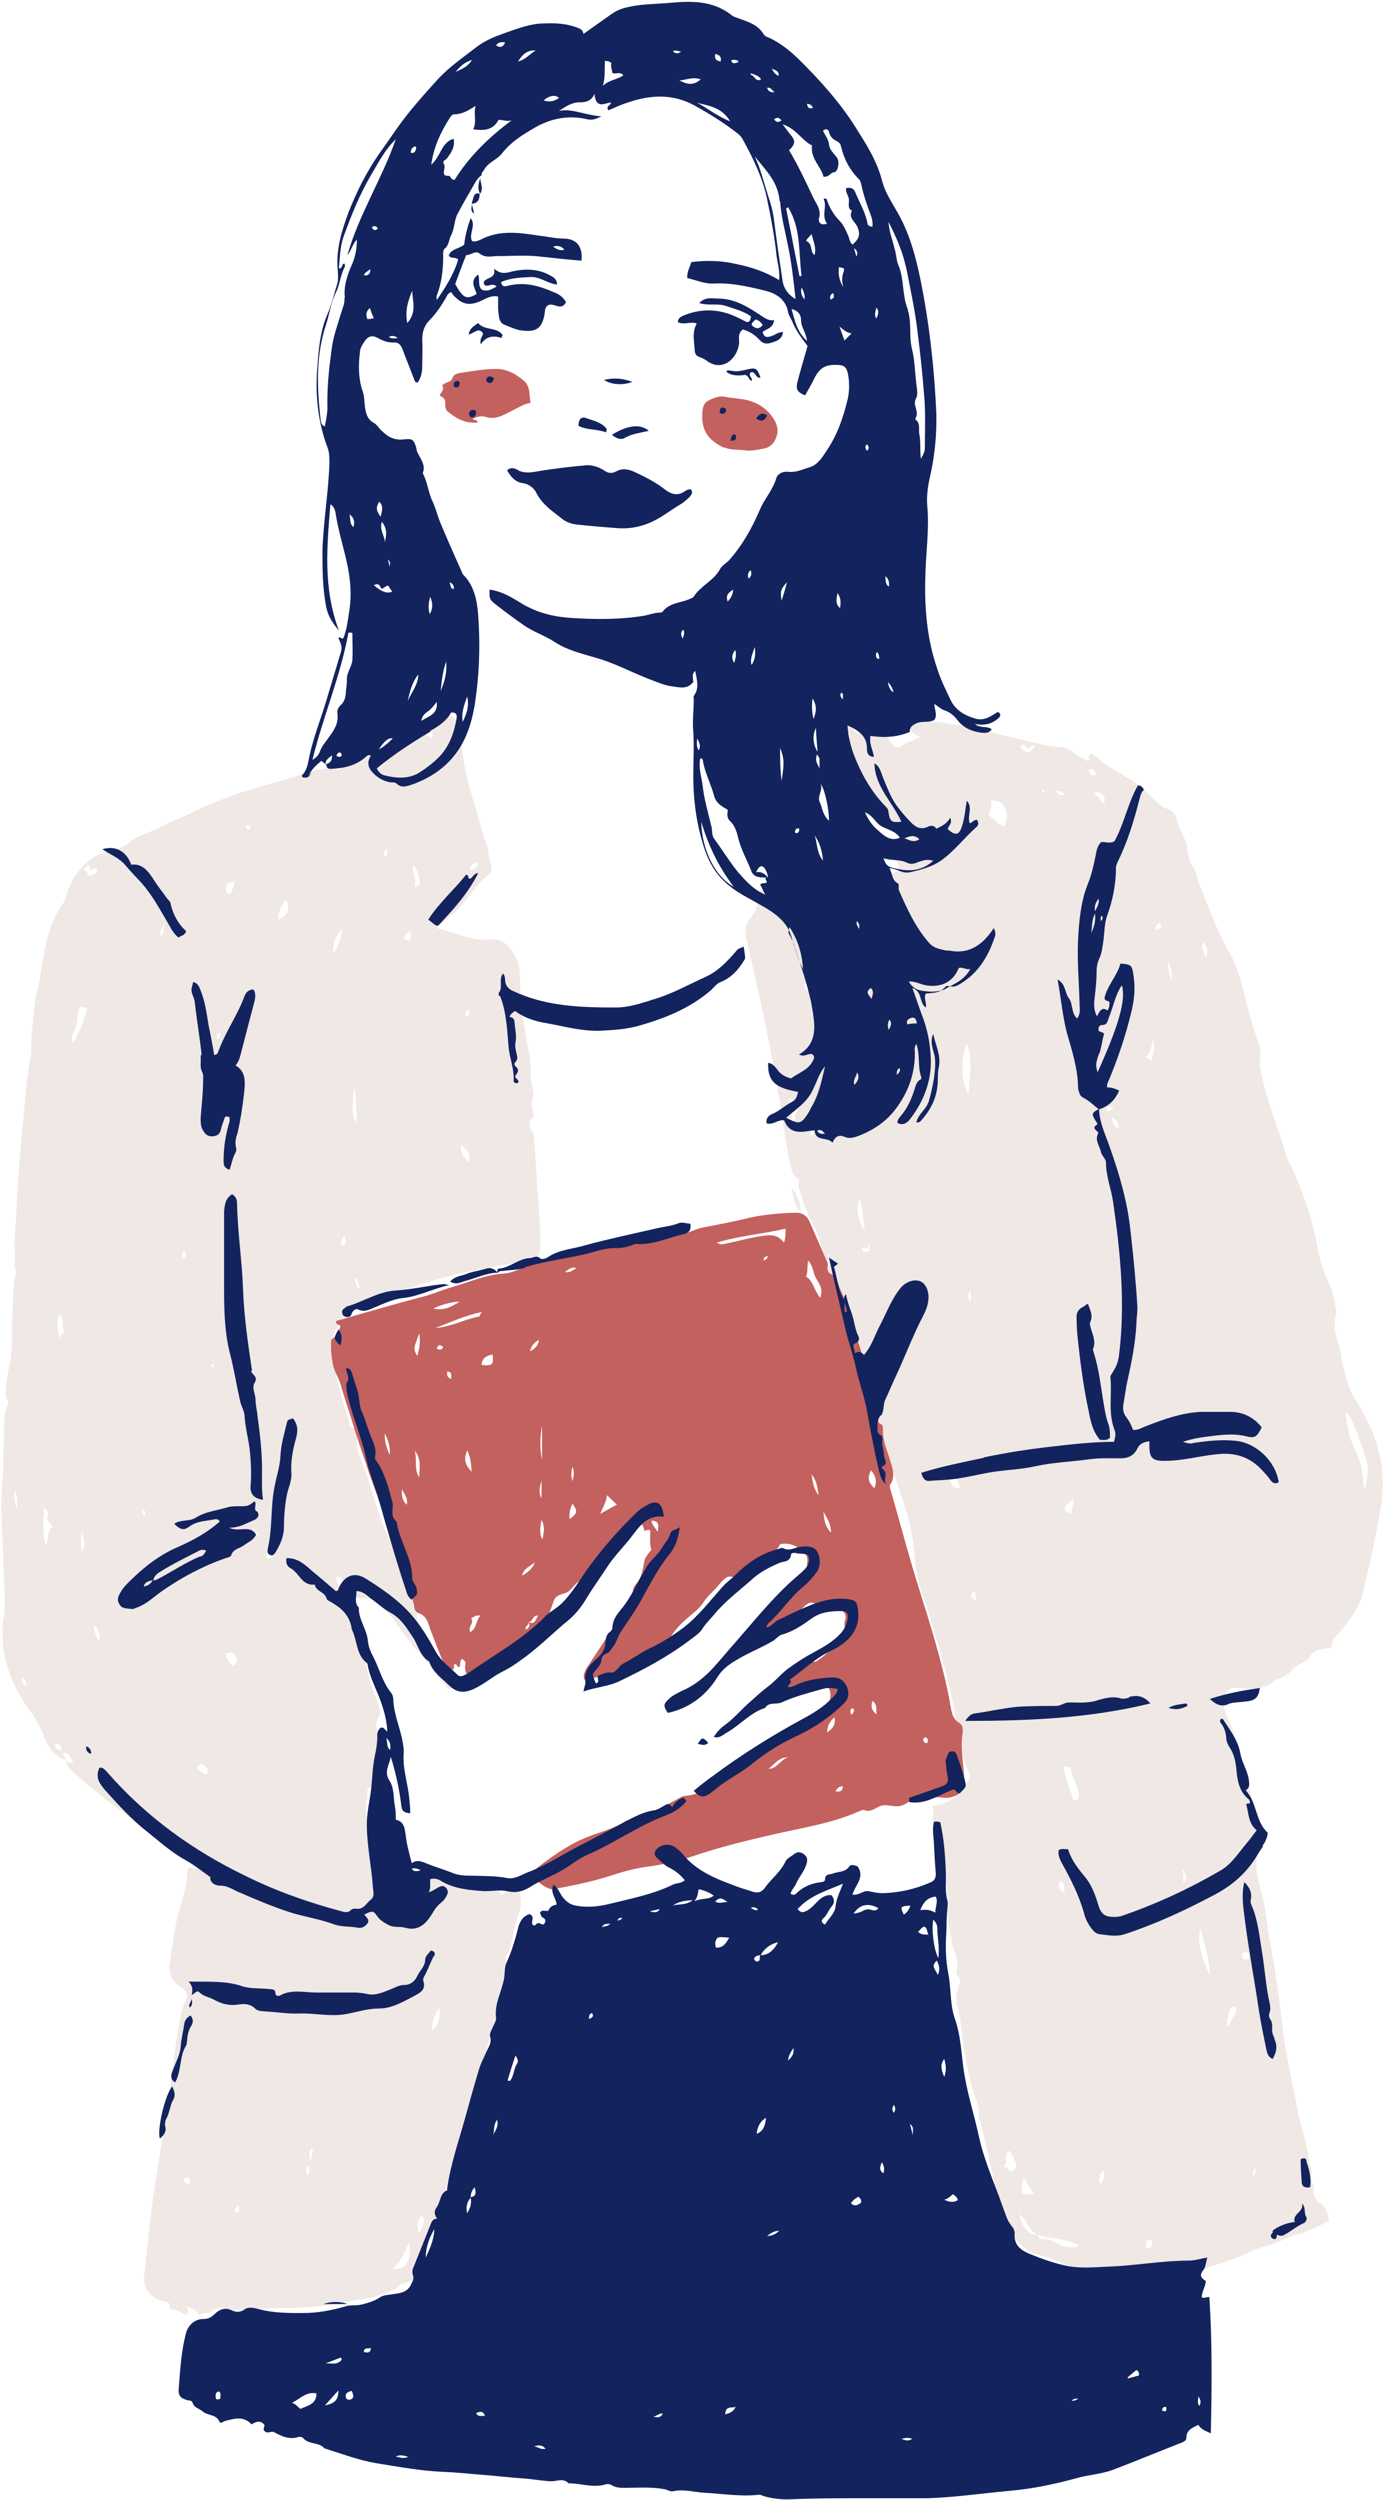 <?xml version="1.0" encoding="UTF-8" standalone="no"?><svg xmlns="http://www.w3.org/2000/svg" xmlns:xlink="http://www.w3.org/1999/xlink" fill="#000000" height="500.7" preserveAspectRatio="xMidYMid meet" version="1" viewBox="-0.2 -1.4 277.7 500.7" width="277.7" zoomAndPan="magnify"><g fill="#efe8e5" id="change1_1"><path d="M272.5,280.8c-.9-1.6-2.1-3.1-2.6-5-.5-1.8-1.1-3.6-1.4-5.5-.3-2.8-2-5.5-1-8.5,0-.2,0-.4,0-.7-.3-2-.7-4-1.6-5.9-.9-2-1.6-4.1-2-6.2-1-5.5-2.7-10.8-5-16-.4-.9-1-1.8-1.3-2.7-1.5-5.3-3.7-10.4-4.9-15.8-.3-1.3-.6-2.5-.4-3.9,.2-1.1,0-2.3-.4-3.4-1.2-3-1.9-6-2.7-9.1-.7-2.9-1.5-5.8-2.9-8.4-2.6-4.5-4.4-9.4-6.3-14.3-.4-.9-.5-2.1-1-2.9-.8-1.2-1.2-2.5-1.3-3.9,0-.7-.3-1.4-.6-2.1-.6-1.3-1.3-2.6-1.6-4-.2-.9-1.1-1.7-1.8-1.9-1-.2-1.4-.7-2.1-1.3-1.6-1.5-3.1-3.2-4.9-4.3-2.5-1.6-5.2-2.9-7.4-4.9-.4-.4-.8-.7-1.3-.2-.3,.4,.5,.8-.2,1.2-.9-.7-2.1-.9-3-1.8-.8-.8-1.8-1-2.9-1.1-1.3,0-2.6-.3-3.9-.6-3.3-.8-6.7-1.6-10-2.4-1.4-.3-2.8-.4-4.1-.9-1.3-.5-2.7-.4-4-.7-2.5-.6-5.1-.5-7.7-.6,0,0-.2,.2-.3,.3,0,1.5,.8,2.4,2.3,2.9-1.4,.8-2.7,1-3.8,1.8-.6,.5-1.5,.3-2-.5-.4-.8-1-1.3-1.8-1.8-1.4-.7-2.8-1.4-3.8-2.6-.2-.3-.6-.7-1.1-.2,0,.8,1.1,1.7,0,2.5-1,0-1-1.6-2.1-1.5-.8,1.1,1,1.6,.4,2.8-1.3,0-1.6,2.2-3.3,1.8-.4,2.8,.6,5.1,1.9,7.3,.9,1.6,2.5,2.6,3.2,4.3,.5,1.2,1.2,1.5,2.2,2,.9,.5,2,0,2.7,.8,.8,1,1.8,1.7,2.8,2.6,.7,.6,2.3,4.3,2.2,5.3,0,.2-.1,.4-.2,.5-1.3,.3-1.2-1.5-2.4-1.5-.1,1.2,.9,1.9,.8,3-.3,.6-1.1,.3-1.3,1,.4,.8,.9,1.5,.3,2.4q-2.2-.9-2.8-.1c1.1,1.5,1.3,3.4,2.1,5.1-.5,.6-1.3,.8-1.3,1.7,0,.7,.4,1.6-.7,2-1.6-1-3.1-2.3-3.9-4.1-.4-.9-.9-1.1-1.7-.9-.4,.5,.1,1-.1,1.6-.8-.2-1.7-.2-2.4-1.1,.2,1.2,.6,2.3,0,3.3q1.5,1,.6,2.7c-.3,.5-.3,1.1,0,1.5,1,1.2,1.1,2.7,1.7,3.9,1.9,3.5,3,7.3,4.6,11,.5,1.2,1.3,2.4,1.6,3.6,.6,2.2,1.2,4.5,1.1,6.8-.8,0-1.3-.9-2.1-.3-.5,.5-1.1,1-2,.6-.4-.6-.1-1.7-1-2.2-.7-.5-1.2-1.2-1.4-2.1,0-.3-.1-.7-.4-.7-1.4-.2-1.7-1.5-2.4-2.4-.9-.1-1.5,1-2.4,.3-.4-.7,.7-.7,.5-1.2-.2-.6-.8-.8-1.1-1.3-1,0-1.7-.3-2-1.4-.4-1.2-.9-2.4-1.4-3.5,.3-.7,1.1,0,1.3-.7-.7-2,.3-4.5-1.7-6.2,1.3-2.4-.2-4.4-.5-6.5-.7-.4-1.3-.8-2-1.2,0-2.6-1.3-5-.7-7.6,0-.2-.2-.4-.5-.2-.4,1.2,.4,2.4-.1,3.8-.8-.3-1.1,1.3-2.2,.6,.3-2.2-1.1-3.5-2.6-4.8-.9,.8-1.7,1.8-1.6,2.8,.2,1.7-.7,2.7-1.5,3.9-.7,1.1-.9,2.2-.6,3.5,.9,4,1.8,8,2.7,11.9,1.5,6.7,2.7,13.4,3.9,20.2,.9,4.8,1.3,9.7,2.5,14.4,.3,1.1,.9,1.5,1.5,2,0,.7-.2,1.3,0,1.8,.8,2.3,1.4,4.7,2.6,6.8,1.2,2.1,1.9,4.5,2.3,6.8,.7,3.8,2.1,7.3,3.2,10.8,.9,3,2.1,6,3,9.1,.9,3.1,1.9,6.1,2.9,9.2,2.5,7.6,5.4,15,7.7,22.7,.9,2.9,1.2,5.8,1.5,8.8,.3,2.9,.9,5.8,2,8.5,1,2.5,1.4,5.1,2.4,7.6,.7,1.9,1,3.9,1.6,5.9,1,3.4,1.7,6.9,2.3,10.4,.6,3.6,1,7.3,2.7,10.6,.2,.4,0,.7-.1,1-1.7,3-3.9,5.2-7.5,5.4,.4,.8,.3,1.7,.2,2.5,0,1.3,0,2.5,.5,3.7,1.1,3,1.7,6.2,2.2,9.4,.2,1.7,.5,3.5,.3,5.2-.3,2.1,.5,4,.7,6,.2,2.2,1.9,4.2,1,6.6,0,.1,0,.4,0,.4,1.3,.9,.6,2,.3,2.9-.4,1.2-.4,2.5,0,3.6,.6,2.3,.7,4.6,1,6.8,.5,3.8,1.3,7.6,2.5,11.2,.4,1.1,.8,2.2,.7,3.4,0,.4,0,.9,.2,1.3,.7,2.2,1.1,4.4,1.6,6.6,.6,2.9,1.5,5.7,1.7,8.7,0,.8,.4,1.8,1.1,2.3,.7,.6,.9,1.4,1.3,2.2,.5,1.1,.4,2.5,1.1,3.5,1.2,1.6,2.6,3,4.5,3.5,2.7,.7,5.2,1.9,7.8,2.8,3.7,1.2,7.3,1.4,11,.9,1.5-.2,2.9-.7,4.4-.6,1.7,0,3.6-1.2,5.1,.8,.1,.2,.7,.2,1,.1,.6,0,1.1-.1,1.6-.3,2.7-.7,5.3-1.6,7.9-2.5,2.4-.8,4.7-2.2,7.3-2.8,1.2-.3,2.5-.9,3.7-1.4,.8-.3,1.7-.8,2.7-1,2.2-.6,4.2-1.6,6.2-2.8-.4-1.4-.5-2.7-1.9-3.5-.8-.5-1.5-1.5-1.2-2.7,.2-1-.9-2-.6-2.7,.6-1.2-.2-1.8-.3-2.7-.3-3.4-1.5-6.6-2.2-9.9-1.1-5.9-2.5-11.7-3.2-17.6-.6-5.3-1.3-10.6-2.3-15.8-.7-3.5-.9-7.1-1.8-10.5-.3-1.2-.7-2.4-.9-3.6-.3-2.6-.5-5.3,1.8-7.3,.6-.5,.4-1.4-.2-1.7-1.2-.5-1.3-1.6-1.6-2.6-.8-2.7-1.3-5.5-2.4-8.1-.8-1.9-1-4-1.5-6-.3-1.5-.8-3-1.4-4.5-.5-1.3-1.4-2.7-1.4-4.3,0-2.2,.8-3.3,2.9-3.1,2.5,.2,5,.5,7.2-1.4,.3-.3,.7-.4,1.1-.5,.9-.3,1.6-.8,2.3-1.5,.7-.9,1.7-1.4,2.7-1.9,.3-.2,.7-.2,.8-.6,.7-1.4,2-1.9,3.4-2,.6,0,1.2-.1,1.3-.8,.1-1.3,1.1-2,1.8-2.8,1.9-2.4,3.8-4.8,4.5-8,1.3-5.7,2.6-11.3,3.5-17.1,1-6.7-.3-12.9-3.7-18.6Zm-113.1-59.4c-.2,.3-.4,.6-.3,1,0,.3,0,.6-.5,.8-.2-1.5-.9-2.9-.5-4.6,1.8,.7,2.1,1.3,1.3,2.8Zm1.4-25.5c.1,0,.2-.2,.4-.3,.4,.5,.8,1.1,1.3,1.9-1.3-.2-1.3-1.1-1.7-1.7Zm1.6,30.4c-.2-1.1-.4-1.9,0-2.6,.1,.8,.8,1.5,0,2.6Zm7.3-12.3c-.3-.6-.6-1.2-1.4-1.2-.6,0-.9-.6-1.1-1.2-.4-1.3-.7-2.5-1.2-3.9,1-.3,1.8-1.1,2.5-.3,.9,.9,0,1.8-.3,2.7,1.6,.8,1.4,2.9,2.7,3.8-.4,.8-.8,.8-1.2,.2Zm3.7,35.3c-.8,.2-.8-.3-.9-.8,.5-.3,1.4,1,1.2-.5,.2,0,.3,0,.3,.2,0,.5,.2,.9-.5,1.1Zm-1.4-10.5c.5,1.2,.6,2.2,.7,3.2,.1,1,.2,2,.4,3-1.3-1.3-1.9-4.3-1.1-6.2Zm.4-23.1c-.6-.2-.4-.6-.5-1.1,.8,.2,1.6-1.2,2.5,.2-.7,.3-1.4,.6-2,.9Zm9.2-49.3c.4-.5,.6-1,1.2,0-.4,.3-.8,.3-1.2,0Zm2.4,2c-.2,.5-.1,1.1-.8,1.4,.2-1.3-1.6-.8-1.5-2.3,.8,.3,1.6,.6,2.4,.9Zm-5.2,19.9c-1-.8-1.3-1.3-.7-2.2,1,.4,.7,1.1,.7,2.2Zm3.4,26.6q-1-.9-1-5.6c1.2,1.6,1.5,3,1,5.6Zm2.5-20.3c-.2,.6-.7,.6-1.3,.5,0-1.4-.6-2.5-1.6-3.6-1.6-1.7-2-4.2-2.6-6.4-.3-1-.4-2.1-.6-3.2,.6,0,1,.4,1.2,.8,1.2,2,2.6,3.7,4.2,5.3,1.9,2,1.3,4.3,.7,6.6Zm5.4,100.2c.3-.3,.6-.5,1-.9,.4,1.1,.8,1.9,1.1,2.8-1.6,.2-1.8-.9-2.2-2Zm3.4-87.2c1.5,3.7,.3,7,.4,10.3-1.7-3.3-1.6-6.6-.4-10.3Zm.6,51.8c-.3-.9-.4-1.5,0-2.3,.3,.9,.3,1.5,0,2.3Zm.9,58c.4,.2,.2,.6,.2,.9,0,.3,.2,.6,.3,.9-1.4-.7-1.5-.9-.5-1.9Zm2.8-155.5c.5-1,.9-1.9,.5-3,2.8,0,3.9,2,2.8,5.3-1.3-.4-2-1.5-3.2-2.3Zm5.3,271.3c-.5,.4-1,.4-1.4-.3,0-.1-.4-.2-.9-.4,1.2-.8,0-2.2,1.1-3.1,.8,.5,.9,1.5,1.3,2.2,.4,.6,.4,1.1-.2,1.5Zm11.5-134.8c.8,1.6-.6,2.6,0,3.8-.2-.8-1.7-.4-1.4-1.6,.2-1,1.4-.9,1.5-2.3Zm-1.5-140.7c-.7,.3-1.2,.3-1.6-.7,.8,0,1.2,.2,1.6,.7Zm0,220.1c-.7-.7-1.7-1.2-.9-2.5,1.2,.5,.7,1.6,.9,2.5Zm-3.9-220.5q-.6,0-.7-.6c.4,0,.6,.2,.7,.6Zm-4.7-9.3c.1-.2,.3-.3,.5-.4,.2,.3,.4,.6,.5,.9,.7,.1,.9-.7,1.5-.7,.2,.1,.2,.2,0,.4-1,1.4-1.2,1.5-2.7,.2,0-.1,0-.3,0-.4Zm2.5,290c-2.7,.4-3,0-2.1-3.1,.7,1,1.3,2,2.1,3.1Zm-.4,8.1c-1.5-.8-2.2-2.1-2.5-4,1.5,1.2,1.8,3.2,3.4,4-.3,.1-.6,.2-.9,0Zm5.4,2c-1.1-.5-2.1-1.1-3.4-1-.5,0-.8-.4-.9-.9,2.4,.9,4.9,.6,7.2,1.7,.4,.2,.9,0,.9,.7-.8,.3-2.7,.1-3.8-.4Zm2.9-88.8c-.7-2.3-1.7-4.4-2-6.9,.7,0,1.4,0,1.5,.7,.2,1.6,1.2,2.9,1.5,4.5,.1,.8,.2,1.6-1,1.7Zm3.1-206.1c0-.1,.1-.4,.3-.5,.9-.3,.8,.7,1.2,1.1-.7,.2-1.3,.2-1.5-.6Zm2.4,282.9q-.9-1,.4-2.8c.6,1.2,0,1.9-.4,2.8Zm.7-276.4c-1.1-.6-1-1.8-2.2-2,.8-.8,1.3-.3,1.7,0,.8,.4,.4,1.2,.5,2Zm.2,61.2c.3-.9,.9-.7,1.6-.4-.6,.7-1,.8-1.6,.4Zm2.7,3.6c-1.4,0-1.1-1.4-1.6-2.1q1.6,.5,1.6,2.1Zm5.5,224.4c-.2-.6-.1-1.1,.3-1.7,.5,0,.9,.1,.9,.5,0,.7-.3,1.3-1.2,1.2Zm1.2-238c-.8,.3-.8-.7-1.5-.6,1.4-.8,1.2-2.2,1.6-3.4,.5,1.4,0,2.7-.2,4Zm.6-26.1c0-1,.4-1.2,1-1.3,.5,1-.2,1.1-1,1.3Zm3.3,10.3c-.5-1.2-.7-2.4-.9-4,1,1.4,.9,2.7,.9,4Zm2.3,180.8c0-1.3-.1-2.1-.2-2.9,.6,.8,1.2,1.6,.2,2.9Zm14.4,56.9c.2,.6,0,1.1-.2,1.6-.7-.8,.1-1.1,.2-1.6Zm-1.8-43.2c.4,0,.6,.2,.6,.7,0,.5-.3,.8-.8,.8-.4,0-.5-.4-.6-.8,0-.5,.3-.8,.7-.7Zm-3.3,11.5c0-.4,.5-.7,1-.5,.4,.2,.4,.6,.2,1.1-.5,.9-1,1.8-1.6,3-.3-1.5,.2-2.5,.4-3.6Zm-5.3-213.9c.5,1,1.2,1.6,.5,3.1-.5-1.2-1-1.8-.5-3.1Zm-.6,197.7c.9,3.4,1.9,6.3,1.9,9.4-1.9-4.2-2.5-6.9-1.9-9.4Zm32.9-87.7c-.2-1.3-.4-2.6-.5-3.8-.1-1.8-1-3.3-1.6-4.8-.8-1.8-1.3-3.6-1.5-5.6,0-.5-.2-1,0-1.6,.6,1,1.2,1.9,1.6,2.9,.9,2.3,1.7,4.6,2.4,7,.6,2,0,3.9-.4,5.9Z"/><path d="M165.4,203.5s0,0,0,0c0,0,0,0,0,0h0Z"/><path d="M107.2,233.2c0-2.1-.2-4.2-.4-6.3,0-.7,0-1.4-.6-2-.4-.4-.6-1.5,.1-2.2,.5-.4,.4-1.1,.3-1.6-.2-.9-.5-1.7,0-2.6,.2-.3,0-.9,0-1.3-.3-1.5-.5-3-.5-4.6,0-1.2-.1-2.5-.4-3.6-.8-4.2-1.5-8.4-1.7-12.7-.1-2.2,.2-4.5-1.3-6.7-1.3-1.9-2.3-3.1-4.9-2.8-3.5,.3-6.8-1.4-10.5-2.3,1.3-1.2,2.4-2.1,3.4-3,2.6-2.3,4.2-5.5,6.9-7.6,.6-.4,.9-1.3,.6-2-.6-1.4-.4-2.9-.9-4.2-1.2-3.1-1.9-6.4-2.9-9.6-1.4-4.2-2-8.5-2.4-12.8-.2-2-.9-3.1-2.6-3.6-1.3,.6-1.7,2.3-3.1,2.3-.3,.9,.5,1.7,0,2.4-1.6-.8-2.9-2.1-4.8-1.8-.3,.7-.2,1.3-1,1.7-1.9,.9-3.6,1.9-5.4,3-2.2,1.4-4.9,1.7-7.1,3.3-.4,.3-.8,.1-1.2,0-2-.2-3.9,.2-5.8,.9-4.5,1.5-9.2,2.6-13.7,4.1-3.1,1.1-6.1,2.3-9.1,3.8-2,1-4.1,1.7-6.1,2.8-2,1.1-4.4,1.5-6.2,3-1.2,1-2.7,1.5-4.2,1.9-1.2,.3-2.4,.7-3.5,1.5-2.5,1.8-4.2,4.2-5.1,7.3-.1,.5-.2,1-.5,1.4-2,2.8-3.1,6-3.8,9.3-.6,2.8-.8,5.6-1.5,8.4-.7,2.7-.8,5.6-1.1,8.4-.2,1.9,0,3.9-.4,5.8-.9,4.5-1,9-1.5,13.5-.5,5.4-1,10.9-1.2,16.3-.1,3-.6,5.9-.3,9,0,1.1-.3,2.2,.3,3.3-.8,2.7-.6,5.4-.8,8.2-.3,3.5,.2,7.1-.6,10.6-.4,1.9-.8,3.7-.8,5.7,0,.8,.8,1.4,.4,2.3-.8,1.9-.6,3.9-.7,5.8-.2,3.6,0,7.2-.4,10.7-.4,5.1,.2,10.2,.3,15.3,0,4,.7,8-.2,11.9,0,.3,0,.6,0,.9-.2,6.2,1.9,11.6,5.4,16.4,1.1,1.5,2,3,2.7,4.8,.9,2.2,2,4.6,4.7,5.2l-.8-1.3c1.5-.5,1.3,1.1,2.3,1.7-.8,.3-1.2,.2-1.5-.3,0,.9,.4,1.5,1,2,1.7,1.5,3.4,3,5.2,4.5,3.7,3,7.7,5.7,11.7,8.2,1.4,.9,2.7,1.8,4.2,2.5,1.7,.8,3,2.1,4.2,3.5,.2,.2,.2,.5,0,.8-.6,.6-1.2-.3-1.8,0,0,.2-.3,.5-.3,.8,0,3.1-1.1,6-1.9,9-.8,3.2-1.1,6.4-1.6,9.6-.3,2,.7,3.5,2.3,4.6,1.3,.9,1.4,1.3,.8,2.8-.3,.8-.6,1.6-.8,2.5-.5,2.9-1.1,5.7-1.4,8.6-.4,4.2-1.3,8.4-1.8,12.6-.7,5.4-1.8,10.8-2.5,16.2-.6,5-1.2,10-1.7,15-.3,2.5,1.3,4.5,3.7,5.1,.6,.2,1.5,0,1.4,1.2,0,.2,.4,.5,.6,.5,1,0,1.8,.8,2.7,1,.7-.6,.4-1.2,0-1.7,1.7,.6,2.1,.9,2.7,1.9,.6-.8,1.7-.3,2.3-.8,1.1-1,2.3-.8,3.5-.4,.6,.2,1.2,.2,1.9,.1,3.5-.2,7-.4,10.5-.4,1.7,0,3.5-.2,5.2-.3,2.7-.2,5.4-.9,8.1-1.3,2.5-.3,5.1-1,7.5-2.1,.8-.4,1.3-1.3,2.1-1.4,1.8-.1,2.6-1.7,2.7-2.9,.2-2,1.4-3.4,2-5.2,.3-1,.8-1.9,1.1-2.8,1.7-5.3,3.3-10.7,4.9-16,1.6-5.3,3.2-10.6,4.8-15.9,.6-2.1,.9-4.3,1.6-6.3,1.8-4.6,2.4-9.6,3.8-14.3,0-.3,0-.8,0-.8-1.2-.7-.5-1.5,0-2.3,.3-.5,.3-1,.4-1.4,.6-1.9,.7-4.1,1.5-5.9,.9-2.1,.2-3.8,0-5.9-1.5,0-2.2,1.6-3.5,2-.6-.8-.8-1.8-1.9-2-2.5-.4-4.9-1.4-7.4-.6-.2,0-.6,.1-.6,0-.9-1.4-2.1-.6-3.2-.6-2.7,0-5.2-1.1-7.7-1.9-.8-.3-1.4-.9-1.7-1.8-.6-1.5-1.2-3.1-1.9-4.6-.1-.3-.3-.9-.5-.9-2.2-.3-2-2.1-2.1-3.6-.1-1.5,.1-3,.2-4.6,0-.3,0-.6,.3-.8,1.7-.6,1.5-2.1,1.6-3.5,0-1.2-.3-2.3,0-3.5,.3-1.5,.2-3.1,0-4.6-.1-1-.3-1.8,.4-2.6,.4-.5,.3-1.2,.1-1.9-.9-3-2.4-5.9-2.7-9.2,0-.2-.3-.5-.5-.7-1-.9-1.2-2.3-1.5-3.5-1.1-4.1-2.2-8.2-3.9-12.1-.1-.3,0-.6,.4-.7,.7,.2,.7,.9,1.1,1.4,1,1.4,1.8,3,3.9,2.9,1.9-.1,3.1,1,4.3,2.3,2.6,2.6,4.3,5.9,6.8,8.5,2,2.2,3.7,4.7,5.6,7,.2,.2,.4,.6,1,.2-1.4-2.3-2.4-4.7-3.5-7.1-.6-1.3-1.1-2.7-1.8-3.9-.7-1.2-2-2-1.6-3.7,0-.3-.9-1.1-.8-1.6,.2-1.3-.4-2.2-.8-3.3-1.6-4.2-3.3-8.4-5-12.5-1.9-4.5-2.9-9.5-4.8-14-.7-1.5-1-3.1-.4-4.7,.3-.7-.1-1.5-.6-2.1-.4,.2-.1,.8-.5,.9-.3-.1-.6-.4-.7-.8-.3-1.9-1-3.7-1.6-5.5-1-3.3-1.4-6.6-1.9-10-.1-.9,.1-1.7,.4-2.6,.5-1.3,1.5-2.1,1.9-3.4,.6-1.9,2-2.9,3.9-3.1,2.3-.1,4.4-.9,6.5-1.7,1.6-.6,3.3-1.1,5-1.7,6.4-2.2,13.1-3.2,19.7-4.5,1.4-.3,2.8-.6,4-1.3,.6-2,.4-3.8,.3-5.6-.2-3.7-.6-7.4-.7-11.1Zm-11.5-61.8c-.4,1.1-.9,1.5-1.8,1.3,.2-1,.7-1.1,1.8-1.3ZM3.2,300.9c-.3-1.1-.7-2.2-.5-3.8,.8,1.5,.5,2.7,.5,3.8Zm1.1,33.8c.7,.3,.7,.8,.7,1.8-.6-.8-1-1.2-.7-1.8Zm4.7-26.7c-.7-1.5-.4-2.7-.5-3.9-.2-1.2,.4-2.2-.1-3.4,1,.2,1.2,1.1,1.1,1.3-.8,1.2,.4,1.5,.9,2.4-1.2,.7-.8,2.1-1.3,3.6Zm1.9,39.8c1.2,.3,1.2,.3,1.2,1.7-.3-.6-1.6-.5-1.2-1.7Zm.7-80.6c0-1.8-.6-3.5,0-5.3,1.4,.9,.3,2.5,1.2,3.6-.6,.3-1.3,.7-1.2,1.7Zm18.4,50.7q-1-.2-1-1.7c.8,.5,1.1,1,1,1.7Zm-1.5-17.1c.3,.4,.6,.7,.2,1.4-.6-.5-.4-.9-.2-1.4Zm-12.3,8.5c-.1-.7-.2-.9-.2-1.2,0-.9,0-1.8,.2-2.7,.2,1.2,1.1,2.3,0,3.9Zm-1.7-101.8c-.9-1.6,.5-2.4,.6-3.5,.1-1.2,.4-2.4,.6-3.5,.7-.5,1.1-.1,1.6,.2-.7,2.3-1.5,4.5-2.8,6.7Zm2.8-34.3c-.2,0-.6-.1-.6-.5,.1-.6,.6-.6,1.2-.6,0,.3-.2,.5-.2,.7,.5,.2,.9-.6,1.6-.1-.2,1.1-1,1.2-1.8,1.3-.3-.2-.2-.5-.2-.8Zm1.3,150.8c1.2,1.1,1.2,2.2,1.2,3.5q-1.2-1.4-1.2-3.5Zm.7,31.6c2.1,.8,3.8,2.2,5.6,3.5,.9,.7,1.8,1.4,2.8,1.7,1.3,.5,2.1,1.7,3,2.9-4.1-2.2-7.9-4.9-11.4-8.1Zm12.7-169.4q-.3-1.2,.9-2.7c-.4,.9-.2,1.9-.9,2.7Zm4.6,64.6c-.5-.7-.4-1.1,.1-1.6,.6,.5,.4,.9-.1,1.6Zm1,185.3c-.5,0-.8-.5-1-.9,.2-.4,.6-.5,1-.4,.3,.4,.4,.9,0,1.3Zm3.6-82c-.8-.3-1.4-.7-1.9-1.4,.4-.7,.8-1,1.4-.5,.6,.4,1,1,.5,1.9Zm1.1-81.5c-.3-.4-.2-.7,.3-.9,.2,.4,0,.6-.3,.9Zm1.3-65.9c-.5,0-.4-.4-.3-.6,0-.3,.2-.5,.6-.7,.2,.6-.2,.9-.2,1.3Zm3.9,42.2c-.2-.7-.3-1.3-.5-2q.9,.1,.5,2Zm-2.4-72.6c0-1,1-.8,1.7-1.3,0,1.3-.6,2-.8,2.7-1.1-.1-.9-.9-.9-1.4Zm1.4,156c-.7-.6-1.3-1.4-1.5-2.5,.8-.2,1.5-.5,1.9,.3,.3,.7,.7,1.5-.4,2.1Zm.8,109.4c0,0-.3,0-.4-.1-.3-.7,.3-.7,.5-1.2,.5,.7,.4,1.1-.1,1.3Zm.9-64.7c-.1,.2-.4,.1-.5,0-.3-.4-.3-.7,.3-1.1,.4,.4,.6,.7,.2,1.1Zm1.5-212.3c-.4,.1-.6-.2-.7-.6,.3-.2,.6-.4,.9,0,.2,.2,0,.6-.2,.7Zm1.7,141.5c0-.2-.2-.4-.3-.5,0-.2,.2-.3,.3-.1,.1,.1,.1,.4,.2,.6,0,0-.1,0-.2,.1Zm2.4,4.6c-.3,0-.6-.1-.6-.4-.3-.9,.4-.8,.9-1.1,.3,.8,.3,1.3-.3,1.5Zm1.8-128c-.1-1.8,.6-2.9,1.6-4,.7,2,.3,3-1.6,4Zm5.8,251.5c-.7-.8,0-1.3,.1-2.1,.6,1,.4,1.5-.1,2.1Zm.7-2.6c-.4-1.2-.4-2,0-2.6,.2-.2,.4-.1,.4,0,0,.7-.3,1.5-.5,2.6Zm25.7-31c.2,1.7,0,3.3-1.4,4.8-.2-2,.6-3.4,1.4-4.8Zm-3.3,41.6c.3,1.2,.3,2.4-.8,3.6-.5-1.6-.3-2.7,.8-3.6Zm-2.7,5.4c.4,3.9-.7,5.7-3.3,5.3,1.7-1.4,2.3-3.3,3.3-5.3Zm-13.3-66.3c.5,.2,.3,.7,.4,1.1-.4,0-.3-.4-.4-.5-.1-.2-.2-.4,0-.6Zm-1.9-191.7c0-2.6,.2-3.2,1.7-5,0,1.9-.8,3.2-1.7,5Zm1.8,58.5c-.6-1,.1-1.5,.4-2.2,0,.7,.9,1.5-.4,2.2Zm2.3-31.4c.1,0,.3,.1,.3,.2,.1,2.1,.2,4.1,.3,6.3q-1.3-.8-.6-6.5Zm.1,38c.2,0,.3,0,.5-.1,.2,.6,.4,1.2,.8,2.2-1.2-.7-1-1.5-1.2-2.1Zm6.5-84.6c-.3,0-.4-.1-.5-.3-.1-.5,0-.9,.4-1.3,.4,.6,.2,1.1,0,1.6Zm4.5,16.9c-1.4-.6-1.4-.8,.2-2,.2,.7,.1,1.4-.2,2Zm1-10.9c.6-1.4-.4-2.6-.2-4.3,1.1,1.2,1.1,2.5,1.3,3.6,0,.4-.4,.7-1.1,.7Zm10.9,55.2c-.9-1-1.6-1.8-1.6-3.5,1.4,1,2.1,1.8,1.6,3.5Zm-.4-29.1c-.3-.6-.4-1,.3-1.5,.2,.6,.5,1.1-.3,1.5Z"/><path d="M165.4,203.5s0,0,0,0c0,0,0,0,0,0,0,0,0,0,0,0Z"/><path d="M169.5,203.5c-1.5-.9-2.2-2.5-3.6-3.9,.5,1.9-1.8,.7-1.4,2.2,.2,.6,1,.9,1,1.7,1.4,0,2.3,1,3.2,1.8,.8-.5,.4-1.3,.9-1.8Z"/><path d="M164.7,179.5c-.1,0,.2,1.2,.9,1.8,.9-.2,2-.4,1.6-1.5-.4-1.3-.8-2.8-2.3-3.4-1.2,1,1,2.2-.2,3.2Z"/><path d="M160.3,241.5c-.2-2.2-.9-3.7-1.9-5.1,.4,1.6,.3,3.4,1.9,5.1Z"/><path d="M166.1,198.9c-.5-.5-.7-1-.9-1.8-.2-.6-.6-.5-1-.2q.3,1.4,1.9,2Z"/><path d="M101.3,329.2c.4-.7,.5-1.1-.4-1.5,0,.5-.3,.9,.4,1.5Z"/></g><g fill="#c3615e" id="change2_1"><path d="M192.7,345.6c0-.7,0-1.5-.7-1.9-1.2-.7-1.5-1.9-1.7-3.1-.8-4.7-2-9.2-3.3-13.8-1.5-5.2-3.2-10.2-4.7-15.4-1.4-4.8-2.7-9.7-4.1-14.5-.1-.4-.2-.7,0-1,1-1.5,.5-3,0-4.6-.6-2.1-1.6-4.1-1.5-6.4,0-.5,0-.9-.5-1.1-.5-.3-.5-.6-.4-1.1,.2-.7,0-1.3-.3-1.9-.8-2.8-1.4-5.6-2.3-8.3-.6-1.9-.9-4-1.8-5.8-.6-1.1-.3-2.4-1.2-3.3,.1-2.8-1.6-5-2.4-7.5-.3-.8-.6-1.8-1.5-2.1-.6-.2-.8-1-.7-1.4,.2-.8-.3-1.4-.5-2-1-2.3-2-4.6-3-6.9-.5-1.3-1.5-2-2.7-2-3.6,.1-7.2,.4-10.6,1.3-2.6,.6-5.2,1.1-7.8,1.6-2.6,.4-4.9,2.3-7.6,1.6-.2,0-.4,.1-.6,.2-1.1,.5-2.2,.8-3.5,.8-2.4,0-4.8,.8-7.2,1.3-1.9,.4-3.8,1.1-5.7,1.3-1.1,0-2.2,.1-3.3,.5-1.2,.5-2.4,.7-3.7,1-1.4,.2-2.7,.6-4.1,1.1-1.5,.6-2.9,1.4-4.6,1.5-3.6,.2-6.8,1.7-10.3,2.7-1.8,.5-3.6,1.3-5.4,1.8-5.8,1.5-11.6,3.2-17.5,4.9-.2,0-.4,.2-.4,.2,.1,.7,.6,.6,.9,.8q-.3,1.8-1.8,2.8c-.2,1.7,0,3.3,.3,5,.3,1.5,1.2,2.7,1.6,4.2,.6,2.1,1.3,4.2,2,6.4,.9,3,1.9,6,2.9,8.9,1.4,4.4,3.2,8.7,4.5,13.1,.8,2.5,2.1,4.8,2.9,7.4,.3,1-.1,2.1,.5,2.8,.7,.8,.7,1.8,1,2.7,.3,1,.8,2,.9,3.1,0,.5,.4,1.1,.8,1.2,1.8,.5,2,2.2,2.5,3.5,.8,2.1,1.6,4.2,2.5,6.3,.4,.9,.8,1.7,1.9,1.5,.6-.2-.1-.9,.5-1.1,.4,0,.3,.7,.8,.6,.4-.5,0-1.3,.6-1.6,.2,.1,.3,.2,.4,.3,.5,.4,.1,1,.2,1.5,0,1.3,.7,1.8,1.9,1.5,.5,0,1-.2,1.3-.6,2.5-3,6.1-4.4,9.1-6.6,1.8-1.3,3.1-2.9,4.2-4.7,.6-1,.9-2.1,1.3-3.2,.6-1.3,2.1-1.1,3-1.8,.7-.6,1.2-1.4,1.9-1.9,2.3-1.6,4.1-3.6,5.5-6.1,1.5-2.7,3.2-5.3,6.3-6.2,.9,.4,1.2,1.2,1.4,2.1,.4,0,.8-.4,1.2,0,0,1.3-.2,2.5,.2,3.8-.5,.7-1.2,1.4-1.4,2.3-.3,1.6-.5,3.3-1.7,4.6-.3,.4-.6,.9-.6,1.4-.3,1.6-1.2,2.9-2,4.2-2.2,3.6-4.5,7-6.8,10.5-.6,.9-1.2,1.8-1,2.9,.5,.4,.9,.1,1.3,0,2.3-.7,4.6-1.4,6.8-2.1,1.8-.6,3.5-1.4,4.9-2.9,.6-.7,1.5-1.1,2.4-1.3,.8-.2,1.2-.6,1.5-1.3,.9-1.7,2.1-3.1,3.5-4.3,1.2-1.1,2.6-2,3.5-3.4,.8-1.3,2-2.2,3-3.4,.7-.8,1.6-2,2.5-1.8,1.3,.3,1.7-.6,2.5-1.1,.2-.1,.4-.2,.5-.2,.4,.2,.2,.5,.4,.8,.8,0,1.4-.4,2-1.2,.7-1,1.2-2.2,2.4-2.7,1-.4,1.6-1.1,2.1-2.1,2-.4,3.6,.4,5,1.9,.9,1,.2,2.1,.4,3.1-1.6,1.2-2.2,3.3-4,4.4-2.1,1.3-3.8,2.9-5.4,4.8-1.1,1.3-1.5,2.8-1.7,4.3,.5,.4,.9,0,1.3,.2,1.7,.4,3,0,3.8-1.8,.2-.4,.6-.9,1-1,1.9-.4,2.9-1.9,4.2-3.2,.7-.7,1.4-1.3,2.4-.8,0,.7-.1,1.5,.8,1.9,1.3-.3,2.8-.6,4.1-.9,.9,.6,1.5,1.2,1.1,2.4-.2,.6-.1,1.1,0,1.7,.2,.6,0,1.4-.5,1.8-1.6,1.4-2.9,3.1-4.7,4.3-.4,.3-.8,.7-1.3,.3-.9-.6-1.6,0-2.3,.4-2.1,1.4-4.1,3-5.7,5.1,.7,2.1,1.2,2.3,3.1,1.7,1.6-.5,3.1-1.4,4.5-2.4,1.1-.7,2.5-.7,3.2,0,.9,.9,1.1,2.5,.3,3.6-1.4,2.1-3.1,3.9-5.2,5.3-1.3-.7-2.4-.3-3.7,.5-1.4,.9-2.4,2.2-3.8,3-3,1.8-5.5,4.3-8.4,6.2-2.3,1.5-4.4,3.4-7.4,3.6-.7,0-1.4,.5-2.1,.9-2.9,1.5-5.7,3-8.8,3.8-.5,.1-1,.2-1.4,.5-2.2,1.4-4.7,2-7,2.9-3.8,1.4-7,3.7-10.2,6.1-.8,.6-.9,1.4-.6,2.3,.3,.8,2.5,2.3,3.4,2.2,4.2-.7,8.3-1.6,12.3-2.9,2.4-.8,4.9-1.4,7.4-1.7,2.7-.4,5.3-1,7.8-1.8,6.1-2.1,12.4-3.6,18.7-5,5.1-1.1,10.2-2,15-4.1,.5-.2,1-.5,1.4-.3,1.5,.5,2.4-.9,3.7-1,1.3-.1,2.5,.5,3.8,0,.9-.3,1.6-1.1,2.6-1.2,1.9-.2,3.8-.6,5.8-.3,.8,.1,1.9-.2,2.6-.6,.7-.5,1.4-1.3,1.4-2.5,0-3.1-.8-6.3-.4-9.4Zm-114.8-55.6q-1.1-2.1-1-4.3c.8,1.6,1.1,2.9,1,4.3Zm3.4,10c-1-.9-1-2-1-3.1,.5,.9,1.3,1.8,1,3.1Zm2.5-34.3c.3,1.8,0,3.1-.4,4.5-.8-1.4-.8-1.4,.4-4.5Zm0,28.8c-1.1-1.6-.4-3.6-.9-5.3,1.4,1.6,.9,3.5,.9,5.3Zm8.1-35.2c-1.7,1.1-3.3,1.9-5.3,1.4,1.7-.8,3.5-1.3,5.3-1.4Zm-4.6,9.4c.3-.8,.7-.8,1.3-.3-.3,.7-.8,.6-1.3,.3Zm2.9,6.1c-1-.4-.8-.9-.8-1.5,1,.1,.8,.7,.8,1.5Zm3.2,14.3c.7,1.4,.8,2.8,.9,4.3-1.4-1.5-1.6-2.6-.9-4.3Zm.6,36.4c-.5-1.1,.9-1.8,.2-2.7,.6-.5,1.2-.7,1.9-.6-1,.9-.7,2.6-2.1,3.3Zm1.7-63.2c-2.9,.6-5.6,2.1-8.7,2.3,3-1.1,5.9-2.5,9.3-3.2-.3,.5-.4,.9-.6,1Zm.6,9.7q0-1.7,2.2-2.1c.2,2.1,0,2.3-2.2,2.1Zm12.1,12.1v6.9c-.5-2.3-.4-4.6,0-6.9Zm-.1,11v3.6c-.7-1.2-.3-2.4,0-3.6Zm-1.3,16.4c-.5,1.3-1.5,2.1-2.6,2.7,.3-1.5,1.7-1.9,2.6-2.7Zm-1.9,13.5c-.2-.7,.7-.8,.6-1.5h0c.3,.7,.2,1.2-.6,1.5Zm.6-1.5c.9,0,.7-1.4,1.9-1.3-.5,.8-.6,1.9-1.9,1.3Zm.3-54.2q.3-1.6,1.8-2.3c-.2,1.3-1,1.8-1.8,2.3Zm2.5,37.6q-.8-.9-.2-3.9c.8,1.6,.4,2.7,.2,3.9Zm5.4-4c0-1.1,0-2,.6-3.1,1.1,1.5,1,1.9-.6,3.1Zm.6-10.5c.4,1,.3,1.7,0,2.9-.3-1.2-.3-1.8,0-2.9Zm-1.5-39c.8-.7,1.5-1.1,2.3-.8-.7,.4-1.3,1-2.3,.8Zm7.1,48.3c.6-1.4,1.2-2.3,1.3-3.6,.8,.7,1.3,1.2,2,1.9-1.2,.6-2,1.1-3.3,1.8Zm11.5,3.7c-.6-.8-1.1-1.3-1.3-2.2,1.5,0,1.5,.8,1.3,2.2Zm21.2-54.3c0-.6,.2-.8,.8-.9,0,.5-.3,.7-.8,.9Zm4-3.7c-1.1-1.4-2.4-1.5-3.8-1.3-2.6,.3-5.2,1.1-7.8,1.6-.5,.1-1,.3-1.8-.2,4.6-1.4,9.1-1.7,13.8-2.8,0,1,0,1.8-.3,2.8Zm5.6,46.5c.9,1.1,1.2,2.4,1.4,4.2-1.1-1.5-1.2-2.9-1.4-4.2Zm1.7-35.4c-1.2-1.4-1.3-3.3-2.8-4.2,.4-1,.2-2,.4-3.2,1.1,1.1,1,2.6,1.7,3.7,.6,1,1.4,2.1,.7,3.8Zm.7,42.9c.6,1.2,1.5,2.3,1.5,4.2-1.3-1.4-1.4-2.8-1.5-4.2Zm-11,51.5c1.2-1,2.2-2.4,3.9-2.3-1.5,.4-2.2,2.3-3.9,2.3Zm11.7-7.3c.1-1.3,.5-2.2,1.5-3,.3,1.5-.4,2.3-1.5,3Zm1.7,11.8c.4-.7,.7-1,1.5-1-.1,.9-.5,1.2-1.5,1Zm3.2-15.3c-.4-.8-.2-1.1,.2-1.4,.6,.5,.2,.9-.2,1.4Zm4.2-2.8c1.1,.7,.6,1.8,.9,2.7q-1.5-1-.9-2.7Zm.4-42.6c-1.3-1.2-1.4-2.1-.7-3.6q1.5,1.7,.7,3.6Zm10.7,51c-.5,.1-.8,0-.9-.6,0-.3,.2-.6,.5-.5,.4,.2,.5,.6,.3,1.1Z"/><path d="M89,79.3c0,.6,0,1.4,.6,1.8,1.7,1.4,3.6,2.4,5.9,2.1-.1-.7-.7-.3-1-.7,.8-.4,1.7-.7,2.6-.4,2,.7,3.8-.5,5.4-1.3,1.1-.5,2.2-1.3,3.6-1.5-.3-1.6,0-3.3-1.3-4.4-1.6-1.4-3.5-2.4-5.5-2.4-2.4,0-4.8,.4-7.2,.8-.5,0-1.4,.3-1.6,.9-.3,1.1-1.4,.8-2.1,1.6,.5,.8-.2,1.3-.5,2,.5,.4,1.1,.5,1.1,1.4Z"/><path d="M144.9,88.2c1.3,.6,2.8,.4,4.1,.6,1.2,.2,2.4-.1,3.6-.3,1.4-.2,2.3-1,2.8-2.5,.5-1.6-.1-2.9-1-4.1-1.2-1.6-2.8-2.6-4.7-3.1-1.5-.4-3-.4-4.5-.7-1.2-.3-2.4,.2-3.4,.7-1.2,.6-1.3,1.8-1.3,3.3,0,3.4,1.9,5,4.4,6.2Z"/></g><g fill="#13235e" id="change3_1"><path d="M240.6,459.2c-.2-1.3,.7-2.4,.8-3.7-.7-.5-1.5-1-.5-2.2,.5-.6,.5-1.6,.8-2.5-1.4,.2-2.5,.6-3.7,.6-5.4,0-10.6,1-16,1.2-2.7,.1-5.5,.4-8.2-.1-2.6-.5-5.1-1.4-7.6-2.4-1.7-.7-3.3-1.7-3.1-4.1,0-.6-.2-1-.5-1.4-.6-.7-1-1.5-1.3-2.4-.6-1.5-1.1-3.1-1.7-4.6-1.4-3.7-2.9-7.4-3.7-11.2-1-4.6-2.5-9.1-3.1-13.8-.4-3.2-.6-6.5-1.6-9.4-1.1-3-.8-6.2-1.4-9.3-.5-2.6-.6-5.3-.4-8.1,.1-1.5,0-3,.2-4.6,0-.6,.2-1.3,0-2-.5-1.9-.2-3.8-.3-5.6-.1-3.4-.4-6.8-1.1-10-.5-.1-.9-.3-1.3,0-.3,1.3-.1,2.6,0,3.9,.1,2.1,.2,4.2,.4,6.3,0,1-.2,1.5-1.2,1.9-3,1.3-6.1,2-9.4,2.1-1,0-1.9-.2-2.9-.4-1-.2-1.9,.9-3.2,.7,.5-1.9,2.6-3.5,1-5.7-.6-.2-1.3-.4-1.6,0-.9,1.3-2.2,1-3.4,1.5-.6,.2-1.5,0-1.5,1.2,0,.3-.5,.5-.8,.5-1.9,.2-3.6,.9-5,2.3-.3,.3-.6,.3-1.1,0,.2-.8,.8-1.3,1.1-2,.6-1.4,1.7-2.5,2.1-4,.2-.7,.2-1.3-.4-1.8-.6-.5-1.3-.7-2-.2-.6,.5-1.5,.9-1.8,1.5-1,2.2-2.9,3.5-4.2,5.4-.7,.9-1.5,1-2.4,.7-1.2-.4-2.4-.7-3.6-1.2-3.8-1.4-7.6-2.9-10.4-6.3-.4-.5-.9-.9-1.4-1.3-1-.8-2.5-.8-3.5,0-.8,.6-1,1.4-.3,2,.7,.6,1.4,1.4,2.3,1.9,1.3,.6,2.4,1.5,3.3,2.6-.7,.7-1.6,.5-2.4,.9-4.1,2-8.5,2.8-12.9,3.9-2.1,.5-4.3,.7-6.5,.3-1.1-.2-1.8-.7-2.5-1.5-.7-.8-1-2-2-2.7-.8,1.6,.6,2.7,.6,4q-1.3,.2-1.6,1.2c-.6,.2-1.3-.3-1.7,.4,0,.2,.2,.4,.2,.6,.2,.5,1.1,.5,.8,1.3-.3,1-.9,.1-1.4,.2-.4,0-.5,.8-1.1,.3-.4-.6,.6-1.6-.6-2.1-1.4,.4-2,1.6-2.3,2.8-.6,2.4-1.3,4.7-2.3,6.9-.5,1-.3,2.1-.5,3.2-.5,2.7-2,5.1-1.6,8,0,.5-.3,.9-.5,1.4-.3,.7-.9,1.6-.7,2.2,.4,1.4-.5,2.4-.9,3.4-.4,1-1,2-1.3,3.1-1,3.3-1.9,6.5-2.8,9.8-1.3,4.7-2.9,9.2-3.6,14.1,0,.1,0,.4,0,.4-1.5,.6-1.3,2.3-2.1,3.4-.6,.8-.5,1.5,.1,2.3-.9,0-1.1,.6-1.3,1.1-1.2,3-2.4,6-3.6,9-.1,.4-.1,.7,0,1.1,.3,.7,0,1.3-.3,1.9-.7,1.6-2.1,1.8-3.5,2-1,.2-2.1,.1-3,.8-1.1,.7-2.3,1-3.5,1.3-1.1,.3-2.3,0-3.3,.4-2.8,.8-5.6,1.3-8.4,1.3-3,0-6,0-8.9-.8-.8-.2-1.9-.5-2.7,0-.9,.7-1.8,.7-2.8,.2-1.4-.6-2.5,0-3.4,.9-.7,.7-1.4,.9-2.2,.9-1.6,0-2.9,1.1-3.4,2.7-1,3.7-1.2,7.5-1.5,11.3-.1,1.4,.4,1.9,1.9,2.3,.3,0,.7,0,.9,.5,.3,1,1.3,1.1,2,1.7,1,.9,2.7,.5,3.4,2.1,.1,.4,.7,0,1.1-.2,1.8-.4,3.6-1.1,5.3,.7,.8-.5,1.7-.9,2.5,0,.3,.4-.3,.8,0,1.2,.6,.9,1.4,0,2.1,.4,1.6,.9,3.1,1.5,4.9,.9,.2,0,.6,0,.8,.2,1.1,1.4,3.2,.8,4.3,2.1,3.5,1.1,6.9,2.4,10.5,3,4.4,.7,8.7,1.5,13.1,1.7,2.7,.1,5.4,.4,8,.6,2.6,.2,5.2,.5,7.8,.7,2,.1,4,.5,6,.6,1.2,0,2.5-.7,3.5,.4,2.5,0,5,1,7.5,.2,.5-.1,.9,0,1.2,.2,1,.6,2,.5,3.1,.5,2.5,0,5-.2,7.5,.3,.5,.1,1.1,.5,1.6,.4,2.2-.5,4.3,.2,6.4,.3,3.6,.2,7.2,.8,10.8,.4,.3,0,.5,0,.8,.2,1.9,.6,3.9,.8,5.8,.7,4.8-.2,9.5-.2,14.3-.2,4.3,0,8.6,0,13,0,5.6-.2,11-1,16.5-1.5,4.5-.4,8.8-1.3,13.2-2.5,2.4-.7,5-.8,7.4-1.7,4.7-1.8,9.3-3.7,13.9-5.5,.4-.2,.8-.4,.8-.9,0-1.6,1.2-2,2.4-2.6,.6,1,1.5,1.2,2.5,1.7,.2-9.2,.3-18.3-.3-27.3-.6-.1-1,.4-1.6,0Zm-196.6,19.5c0,.3-.2,.5-.6,.5-.4,0-.4-.3-.4-.6,0-.4,0-.9,.7-1,.4,.4,.3,.8,.2,1.1Zm16,2.4c-.6-.4-.9-1-1.7-1.2,1.7-.9,2.9-2.3,4.9-1.9,0,2.2-1.7,2.4-3.2,3.1Zm4.9-.7c.9-1,1.7-1.9,2.7-3,0,1.9-.7,2.6-2.7,3Zm-.4-8.2l3.6-1.4c0,.1,.1,.3,.2,.4-1,1.4-2.6,.5-3.8,.9Zm5.6,7c-.4,.2-.9,0-1-.4-.2-.8,.3-1.1,1.2-1.3,.2,.7,.6,1.3-.2,1.7Zm2.6-9.5c0-1,.9-.6,1.4-.8,0,1-.7,1-1.4,.8Zm6.4,21c.7-.5,1.4-.3,2.5,0-1.1,.5-1.8,0-2.5,0Zm6-39.9c0-2.1,.7-3.9,1.7-5.7,0,2.1-.9,3.9-1.7,5.7Zm8.3-8.9c-.3-1.3,0-2.3,.7-3.1,.2,1,0,2-.7,3.1Zm.7-3.2c0-.8,.3-1.4,.8-2,.2,.9,.5,1.8-.8,2Zm1.1,43.3c.3-.3,.7-.3,1-.3,.3,0,.5,.2,.8,.8-.7-.1-1.3,.3-1.8-.5Zm3.4-55.6c.3-1,0-2.2,.8-3.2,.4,1.4-.5,2.2-.8,3.2Zm4.6-14.1c-.5,1-.5,2.2-1.2,3.1-.2,0-.3,0-.5-.1,.5-1.7,1-3.3,1.6-5,.6,1.1,.6,1.1,.1,2Zm3.6,76.3c1-.3,1.7-.3,2.3,.5-1,.2-1.5-.4-2.3-.5Zm11-85.6c0-.7,.1-1,.6-1.2,.4,.6,.2,.9-.6,1.2Zm2.6-18.4c.4-.8,1-.6,1.7-.7-.6,.6-1.1,.5-1.7,.7Zm3.1-1.3c.2-.4,.4-.7,1-.5-.3,.4-.7,.4-1,.5Zm8.5-2.3c-.5,.8-1.2,.7-2,.4,.7-.1,1.3-.3,2-.4Zm-1.3,101.7c.8-.3,1.2-.7,1.9-.7-.4,.9-.9,.8-1.9,.7Zm14.9-103.1c-.8-.1-1.5,.4-2.5-.1,1-1.2,1.7-.4,2.5,.1Zm-11,.7c1.1-.8,2.3-1,4-1.1-1.4,1.1-2.8,.7-4,1.1Zm4.4-1c.7-.9,.6-1.6,.8-2.3,1.2,.3,2.1,.6,3,1.3-1.1,.9-2.3,.4-3.8,1.1Zm4.3,9.5c-.3-.8-.3-1.4,.3-2.1,.8-.2,1.5,0,2.3,0-.6,1.1-1.2,2.1-2.6,2Zm1.8,93.4c.1-1.8,1.2-1.2,2.1-1.5-.5,1-1.1,1.2-2.1,1.5Zm10.6-94.6c-.9,1.8-2.2,2.7-3.5,2.6,.8-1.4,2-2.2,3.5-2.6Zm-4-6.5c-.6,.3-1-.1-1.5-.4,.7-.2,1.1,0,1.5,.4Zm-.8,10.1c0-.9,.6-.8,1.2-1-.2,.5,.2,1.3-.7,1.3-.1,0-.4-.2-.4-.4Zm.5,34.8c.2-1.6,.8-2.6,1.9-3.2-.2,1.2-.3,2.6-1.9,3.2Zm2.1,20.5c.6-.5,1.2-1,2.4-1.1-.8,.9-1.6,1-2.4,1.1Zm4.2-35.2c.1-1,.5-1.6,1.1-2.5,.1,1.2-.3,1.8-1.1,2.5Zm9.5-30.8c-.1,1.3-1.4,2.4-2.1,3.6-.8-.4-.8-.9-.3-1.3,.7-.6,1-1.6,1.6-2.3,.7-.8,.6-1.5,0-2.3-2.3-.2-3.2,2.2-4.9,3.1-.8,.4-1.2,.5-1.9-.3,2.5-2.8,5.9-3.7,9.1-5.1-.6,1.6-1.3,2.9-1.5,4.6Zm4.8,59.5c-.5,.4-1.2,.5-1.7-.1,.4-.6,.9-1,1.5-1.3,.5,.4,.8,1,.3,1.4Zm1.1-58.9c-.7,.5-1.5,.7-2.3,.8,1.3-1.9,3-2.2,5-1.1-.8,1.1-1.8-.2-2.6,.4Zm3.7,52.8c-1-.6-.6-1.5-.3-2.2,.4,.7,.6,1.4,.3,2.2Zm2.1-12.1c-.4-.5-.4-.9,0-1.6,.5,.8,.2,1.2,0,1.6Zm3.3-41.5c-.3,.9-.7,1.4-1.3,1.8-.8-1.6-.7-1.7,1.3-1.8Zm-1.8,106.8c.8-.2,1.3-.3,2.2,0-1,.6-1.5,.2-2.2,0Zm2.3-61.1c0,.2-.1,.2-.1,0-.1-.6-.3-1.2-.5-2,.8,.6,.6,1.2,.6,1.8,0,0,0,.1,0,.2Zm1.1-40.5c.4-.4,.7-.9,1.2-1,.6,.3,.5,.9,.8,1.6-.9,0-1.5,0-2.1-.6Zm.4-4.3c.6-1.6,1.5-2.6,3.1-2.7,.5,1-.1,2-.1,3.2-.9-.5-1.8-.7-2.9-.5Zm2.6,1.9c.4,.5,.8,.9,.8,1.7,0,1.9,.5,3.8,.2,6-.9-1.7-1.4-5.7-1-7.7Zm.9,11.1c-.4-1.1-1.5-1.7-.2-2.9,.5,1,.7,1.8,.2,2.9Zm1.3,16.8c.3,1.2,.5,2.2,0,3.6-.6-1.4-.9-2.4,0-3.6Zm0,28.2c.7-.2,1.2-.6,1.7-1.1,.4,.3,.9,.5,1,1.2-.9,.5-1.7,.4-2.7-.1Zm25.5,40.3c.4-.5,.8-.4,1.3-.5-.4,.5-.8,.4-1.3,.5Zm13.5-5.1c-.7,.2-1.5,.4-2.2,.6,0,0,0-.2-.1-.2,.6-.5,1.2-1,1.8-1.5,.6,.4,.5,.7,.5,1.2Zm4.6,7c.1-.4,.3-.8,.8-.7,0,0,.1,.2,.1,.4,0,.8-.5,.4-.9,.3Zm7.5-.9c-.5-.6-.2-1.1-.2-1.9,.5,.7,.6,1.2,.2,1.9Z"/><path d="M61.6,154.1c.5-1.3,1.5-2.2,2.6-3.1,.4,.3,.7,.6,1,.8,0,.7,.4,.8,.9,.8,2.5-.1,5-.6,7-2.4,.4-.3,.6-.5,1-.2q-1,1.5,0,2.9c1,1.3,2.3,2.1,3.9,2.4,.4,0,1,0,1.2,.2,1,1,2,.6,3,.3,2.6-.9,5-2.2,7.1-4.2,3.5-3.3,5-7.7,5.7-12.4,.8-5.3,1-10.6,.7-16-.2-3.4-.5-6.9-3.1-9.5-.1-.1-.2-.4-.3-.6-1.5-3.4-3-6.7-4.4-10.1-.5-1.3-.8-2.6-1.4-3.9-.9-1.8-1-3.9-2-5.7,.7-1.8-.6-3-1.2-4.5,0,0,0-.1,0-.2-.5-2-.8-2.3-2.5-2.1-2.2,.3-3.6-.7-5-2.2-.3-.4-.6-.8-1.1-1.1-1.3-.7-1.6-1.9-1.8-3.3-.1-1.1-.1-2.2-.5-3.2-.8-2.5-.8-5-.5-7.5,0-.9,.5-1.7,1-2.4,.6-.9,1.4-1.2,2.4-.7,1.1,.6,2.2,1.1,3.6,1,.9,0,1.3,.7,1.6,1.5,.7,1.9,1.5,3.8,2.2,5.7,.2,.4,.2,.9,.8,.8,.7-1,.9-2.1,.9-3.3,0-1.8,.1-3.5,0-5.3,0-1.5,.4-2.8,1.5-3.9,1.2-1.2,2.2-2.7,3.1-4.2,.3-.5,.5-1.2,1.2-1.4,.2,.3,.3,.5,.5,.7,1.7,1.8,3.1,2.1,5.4,1.1,1.1-.5,2.1-1.2,3.5-.9,0,.9,0,1.8,0,2.6,.2,1.2,0,2.6,1.4,3.1,1.1,.4,2.2,1,3.4,1.1,3,.4,4-.6,4.5-3.2,.1-.6,0-1.3,.6-1.8,1.1-.8,2.8,1.3,3.7-.7-.6-1-1.4-1.6-2.3-1.9-2.9-1.3-5.9-2.2-9.2-1.4-.5,.1-1.3,.5-1.5-.7,1.8-.8,3.7-.9,5.7-1,2-.2,3.6,1.3,5.5,1.5,0-1.2-.8-1.5-1.5-1.9-2.4-1.3-5-1.3-7.6-.7-1.1,.3-2.2,.6-3.5-.6,.3,1.6-.7,1.7-1.4,2.1-.6,.3-.9,.6-.5,1.2,.7,.5,1.5-.6,2.4,.3-1.1,.6-1.9,1.1-3,.6-.8-.8-.3-2-.7-3-1.8,1.3-.6,2.7-.3,3.9-2.1,1.2-2.7,.8-4.3-2,.7-1.9,1.4-3.8,2.2-5.8,1,0,1.9-1,2.7-.3,1.1,.8,2.1,.6,3.2,.5,2.7,0,5.4-.2,8,0,3.1,.3,6.1,.7,9.2,.9,.3-2.7-.9-4.3-3.3-4.4-1.8,0-3.5-.4-5.2-.6-4-.6-7.9-1.2-11.7,.8-.5,.2-1,.5-1.7,.3-.8-1.4,.9-3.1-.3-4.6-.7,1.9-1.1,3.6-1.3,5.3-1.1,.9-2.6,.8-3.1,2.2,.5,.7,1.4,.2,1.9,.8-.9,3-2.5,5.5-4.3,8.1,0-.5-.1-.8,0-.9,1-2.5,1.3-5.2,1.3-7.9,0-.5-.1-1.1,.3-1.5,.9-.7,.8-1.8,1.3-2.7,.7-1.4,.6-3,1.3-4.3,1-1.9,2.1-3.8,3.2-5.7,.4-.7,.8-1.5,1.6-2-.1-.5,.3-.7,.5-1.1,.8-1.5,2.6-2,3.6-3.3,1.8-2.3,4.1-3.7,6.5-5.1,3.3-1.9,6.8-2.6,10.6-1.7,.9,.2,1.6,0,2.8-.6-3.2-.2-5.7-1.6-8.5-1.1,1.3-.8,2.4-1.6,3.8-1.7,1.2,0,2.6,0,3.3-1.7,.3,3.1,2,1.9,3.3,1.7,0,.7-1.1,.7-.5,1.6,1.2-.5,2.4-1.1,3.7-1.5,4.6-1.6,9.1-1.9,13.5,.5,3.1,1.7,6.1,3.6,8.9,5.8,.3,.3,.6,.6,.8,1,2.1,3.8,4,7.7,4.9,12,.8,3.8,1.5,7.6,1.9,11.4,.2,1.5,.7,3,.5,4.8-2.8-1.7-5.6-2.6-8.5-3.2-3-.7-5.9-.8-9.1-.4-.2,.9-.9,1.9-.8,3.2,1.8,.4,3.5,1.2,5.3,1.1,3.5-.2,6.9,.6,10.2,1.4,2.1,.5,4.2,1.6,4.7,4.3,.1,.6,.5,1.2,.8,1.8,.7,1.9,2,3.5,3.1,5-.7,2.5-1.4,4.8-2,7.1-.4,1.6-.1,2.1,1.5,2.8,.6-1.1,1.3-2.2,1.8-3.3,1.1-2.2,2.2-2.9,4.6-2.8,1.4,0,1.9,.4,2.2,1.8,.3,1.6,.3,3.2,0,4.8-.9,3.8-2.1,7.4-4.3,10.6-.9,1.4-1.8,2.8-3.4,3.3-1.4,.4-2.7,1.1-4.3,.9-1-.1-2.1,.3-2.4,1.4-.7,2.3-2.4,4.1-3.3,6.3-1.6,3.7-3.5,7.1-6.2,10.1-.6,.6-1.4,1-1.8,1.8-1.3,2.3-3.8,3.2-5.2,5.4-.2,.3-.7,.4-1.1,.6-1.8,.7-3.9,.7-5.2,2.5,0,0-.3,.1-.4,.1-1.1,0-2.1,.4-3.1,.6-4.7,.8-9.5,.8-14.3,.5-4-.2-7.6-1.1-11-3.3-1.8-1.1-3.6-2.1-5.8-2.4-.1,1.7,0,2,1,2.8,1.9,1.5,3.8,2.9,5.8,4.3,2,1.4,4.3,2.1,6.4,3.5,2.3,1.5,5.2,2.2,7.9,3,3.7,1,7.2,2.9,10.8,4.3,1.6,.6,3.1,1.3,4.8,1.5,1.4,.2,3,.6,4.1-.9,0-.7-.4-1.6,.4-2.2,.3,1.7,.9,3.4-.3,5-.1,.1,0,.4,0,.6,0,2.2-.3,4.3-.1,6.5,.2,3,0,6,0,8.9,0,5.1,.7,10,2.3,14.8,1,2.9,2.5,5.3,4.9,7.2,1.8,1.5,3.9,2.5,6,3.7,3,1.7,6,3.5,6.7,7.5,0,.1,.1,.3,.2,.4,1.5,4.6,3.2,9.2,3.9,14,.5,3.2,.5,6.3-2.8,8.2,1.1,.7,1.9-.4,2.7,0,.3,.3,.4,.6,.2,1-.9,2.1-2.9,2.6-4.5,3.8-.9-.2-1.7-.6-2.4-1.3-.6-.7-1.1-1.7-2.2-1.8-.1,3.6,1.3,5,6,5.8-.2,.8-.3,1.5-1.2,2-1.4,.7-2.5,1.8-3.9,2.4-.8,.3-1.4,.9-1.2,1.9,1.3,.4,2.3-.8,3.5-.6,1.3,3.2,3.8,2.2,6.1,2,.2,2.4,2.6,1.2,3.6,2.5,.5-1.2,1.2-1.7,2.4-1.2,.9,.4,1.7,.2,2.6-.1,3.2-1.2,5.9-3,7.9-5.8,2.3-3.2,3.6-6.7,3.6-10.8,0-.6-.2-1.2,.3-1.9,.8,2.3,.2,4.6,1,6.7,0,.2,0,.4-.3,.5-.8,.5-.9,1.5-1.2,2.3-.6,1.8-1.4,3.5-2.6,4.9-.3,.4-.7,.7-.7,1.4,1,.6,1.9,.1,2.5-.7,2.7-3.5,4.3-7.4,4.2-12-.1-3.2-.7-6.2-1.9-9.2-.6-1.6-1.1-3.2-1.8-5.1,2.1,.7,1.3,3,2.7,3.9,.2-1-.5-1.9,0-2.8,2.6-.2,2.9-.3,4.1-1.5,.7,0,1.4,.3,2.2-.1,3.9-2.1,6.1-5.5,7.5-9.7,.2-.5,.2-1.1-.2-1.8-2.2,3.4-5,5.3-8.9,4.5-.2,0-.4,0-.6,0-1.2-.3-2.5-.4-3.5-1.6-2.7-3.1-4.4-6.8-6-10.5-.2-.4,.2-1.2-.3-1.4-1.1-.7-1-2-1.6-3,.7,0,1.3,.3,1.9,.5,.7,.3,1.5,.5,2.3,.3,2.1-.5,4.2-1,6.1-2.3,2.7-1.9,4.7-4.6,7.2-6.8,.4-.4,.4-.9,0-1.4-.6,0-.9,.6-1.4,.7-.6-1.4,.7-3.2-.6-4.5-.3,1.7-.4,3.3-.9,4.9-.6,2-1.3,2.2-2.9,.8,0-.7,1-1,.5-2.3-.8,1.3-1.8,1.7-2.8,2.2-.4-.7-1.1-.7-1.7-.4-1.5,.7-2.6,0-3.5-1-1-1-1.9-2.1-2.8-3.3-1.2-1.7-1.9-3.7-2.7-5.6-.4-1-.6-2.2-1.7-2.8,.1,4.7,3.6,7.7,5.4,11.7-2,.2-2.3,0-2.6-2,0-.5-.3-.8-.6-1.1-3-3.1-5.1-6.9-6.6-11.1-.5-1.6-.9-3.3-1-5.1,2.2,1,4,2.1,3.9,4.9,0,.6,.3,1.4,1.4,1.4-.2-1.4-1-2.6-.7-4.2,2.7,.4,5.3,.3,7.9-.8-.1-1,.6-1.4,1.5-1.8,1.1-.4,2.4,0,3.4-.6,.7-1,0-2.1,0-3.2,.8,.5,1.4,1.1,2.1,1.3,1.1,.4,1.8,1,2.5,1.9,1.3,1.7,3.1,2.4,5.2,2.6,.6,0,1.2,0,1.7-.7-.9-.8-2.2-.1-3.4-1.1,2,.4,3.5,0,4.8-1.2,.4-.4,.5-.9-.2-1.2-1.4,.9-2.8,1.9-4.6,1.3-2-.6-3.8-1.6-4.8-3.6-1-2.1-2.1-4.3-2.8-6.6-2-5.9-2.5-12.1-2.3-18.3,.1-4.6,.8-9.3,.4-13.9-.2-2.1,.1-4.2,.6-6.3,.9-4.1,1.3-8.2,1.2-12.4-.4-9.1-1.4-18-3.2-26.9-1-4.8-2.3-9.6-4.9-13.9-1.1-1.9-2.3-3.8-2.8-5.9-1.1-4.2-3.4-7.6-5.6-11.1-2.3-3.6-5.1-6.9-8-10-2.8-2.9-5.6-6-9.4-7.6-.3-.1-.6-.3-.8-.7-1.1-1.7-2.9-2.3-4.6-2.9-.7-.3-1.4-.4-1.9-.9-3.8-2.9-8.2-2.7-12.5-2.3-2.3,.2-4.7,.2-7,.6-1.6,.3-2.9,.6-4.2,1.5-1.9,1.3-3.8,2.7-5.8,4.1-.1-.7-.5-1-1.1-1.2-2.2-.9-4.5-1-6.8-.9-2.7,0-5.2,1-7.8,1.9-2,.7-4,1.5-5.7,2.8-2.7,2.1-5.5,4-7.8,6.5-1.9,2.1-3.7,4.1-5.5,6.3-2.3,2.8-4.2,5.8-6.3,8.7-2.5,3.6-4.5,7.6-6.1,11.7-1.4,3.8-2.6,7.7-2.1,11.9,0,.7,.1,1.5-.1,2.2-.6,2-1.1,4.1-1.9,6-1.7,3.8-1.9,7.9-2.2,11.9-.3,5.1,.3,10.2,2.1,15,.4,1,.4,2.1,.4,3.2-.2,5.8-1.2,11.6-1.4,17.4,0,3.5,0,7,.6,10.5,.3,2.3,1.1,3.7,2.7,5.6-3.2-8.5-2.4-16.9-1.7-25.3,.8,.5,1,1.4,1.1,2.2,.4,2.5,1.1,5,1.7,7.4,1,3.8,1.6,7.7,1,11.6-.3,1.9-.5,3.9-1.2,5.6-.5,.4-.7-.5-1,0,.8,1.8,.8,1.9,.2,3.8-.9,3-1.8,6-2.7,9-1.1,3.6-2.5,7.1-3.3,10.8-.3,1.4-.4,2.8-1.5,3.9,0,0,0,.2,.1,.4,.9,.2,1.4,0,1.8-1Zm31.8-16c.4,1.6,.1,3.1-.9,5.1-.3-1.8,.3-3.4,.9-5.1Zm-2.7-21.5c-.7-.1-.6-.7-.8-1.4,.8,.4,.9,.9,.8,1.4Zm-1.5,14.5c.2,2.1-.3,4-1.1,5.9,.2-2,.4-4,1.1-5.9Zm-3.2-13c.6,1.5,.5,2.5-.1,3.5-.3-1-.3-2,.1-3.5Zm-.2,22.8c.6-.5,1-1.1,1.5-1.7,.3,2.5-1.6,2.8-3.1,3.8,.2-1.2,.9-1.6,1.6-2.1Zm-2.2-7.2c0,2.1-1.4,3.6-2.1,5.3,.4-1.9,.9-3.8,2.1-5.3Zm2.4,11.3c1.6-.9,3.2-1.9,4.2-3.7,.8,0,1.2,.2,1.1,1.1-.5,2.9-1.4,5.6-3.5,7.8-1.2,1.2-2.5,2.2-3.9,3.1-2.2,1.4-4.7,1.2-7.1,.6-.7-.2-1.2-.7-1.5-1.4,3.4-2.8,7.1-5.2,10.8-7.4Zm-10.3,3.7q1.6-2.5,2.8-2.2c-.9,.9-1.8,1.7-2.8,2.2Zm2.1-36.6c0-.4-.1-.8-.3-1.4,.7,.5,.4,1,.3,1.4Zm-2-13c1,1,.4,2,.3,3-.7-.9-1.2-1.7-.3-3Zm1.1,8.1c0-1.3-1.1-2.3-.6-4.1,1.2,1.5,.9,2.8,.6,4.1Zm-.7,9.3c.6,0,.8-.6,1.4-.6,.2,.4,.5,.8,.8,1.2q-1.5,.7-3.7-1.3c1.1-.5,1.2,.2,1.5,.7ZM112.9,48.6c-1,.3-1.5-.1-2.3-.6,1-.3,1.6-.1,2.3,.6Zm23.7,77.9c-.4-.6-.5-1.2,.1-1.8,.4,.8,0,1.3-.1,1.8Zm16.4,46c.4,.6,.6,1.2,.7,1.9-.6-.7-1.3-1.3-2.4-1.1,.6-1.3,1.1-1.5,1.7-.8Zm-2.6-40.7c-.4-1.2,.2-2.2,.6-3.6,.3,1.5,0,2.6-.6,3.6Zm-.2-19c.3,.7,.1,1.3-.4,1.7-.3-.7-.1-1.3,.4-1.7Zm-3.3,18.6c-.7-1.2-.3-1.9,.2-2.6,.3,.8,.1,1.6-.2,2.6Zm-.2-14.7c-.1,1.2-.5,1.7-1.1,2.4-.4-1.2,0-1.7,1.1-2.4Zm-7.2,29.8c.4,.9,.8,1.4,.3,2.4-.5-.8-.4-1.4-.3-2.4Zm.8,16.7c1.5,5,3.6,9.2,6.5,13-3.6-1.9-6.4-7.3-6.5-13Zm13.2,12.1c-.4,.4-1,0-1.4,.5,.3,.5,.6,1.1,1,2-2.5-1.1-4-2.9-5.5-4.6-1.7-2.1-3.1-4.4-4.7-6.6-.6-.8-.3-1.8-.6-2.6-.6-2.6-1.4-5.2-1.7-7.9-.2-1.8-.9-3.6-.5-5.6,.7,0,.5,.6,.6,.9,.5,2.3,1.6,4.4,2.2,6.7,.4,1.4,1.5,2,2.7,2.7,0,.8-.3,1.5,.5,2.3,1,.9,1.4,2.4,1.7,3.7,.6,2.2,1.7,4.1,2.5,6.2,.6,1.6,2.1,1.3,3.3,1.4,0,0,0,0,0,0-.9,0-.1,.6-.2,.9Zm6.4-10.7c.1,.5-.1,.8-.5,.9-.2,0-.4-.2-.3-.4,.1-.5,.4-.7,.9-.5Zm-3.5-9.6c-.3-2.4-.3-4.3-.3-6.6,.8,2.1,.9,2.8,.3,6.6Zm0-36.1c-.3-1.8-.2-2.3,1.1-3.7-.4,1.5-.7,2.5-1.1,3.7Zm1.4,66.6c-.1-.2,0-.5,.2-1.2,1.8,2.8,2.5,5.5,2.7,8.4-1.3-2.3-1.6-5-2.9-7.2Zm6.2-34.9c0,.5,0,.9,0,1.9-.6-1.1-.9-1.7-.5-2.8,.3,.5,.5,.7,.5,.9Zm-.7-6.2c0,1.5,.2,3,.3,4.8-.9-1.5-1.1-3.3-.3-4.8Zm1.4,26.6c-1.4-1.8-1.1-3.6-1.7-5.1,1,1.4,1.5,3,1.7,5.1Zm-2.1-32.5c1,1.6,.7,2.8,.2,4.1-.3-1.2-.4-2.5-.2-4.1Zm-.4,82.2c-.1,.2-.2,.4-.3,.6-1.6,2.5-1.8,2.6-4.6,1.2,1.7-1.5,3.6-2.7,4.8-4.6,1.2-1.9,1.6-4.1,3-5.7-.7,3-1.3,6-3,8.6Zm1.3,4.4c.9-.5,1.3,.3,1.6,.6-.4,0-1.1,.2-1.6-.6Zm.6-65.7c-.7-1.4,.7-2.5,.1-3.8,.8,.9,1.7,4.9,1.7,7.4-1.3-1.2-1.3-2.5-1.8-3.6Zm21.5,36.6c2.9,.4,5.2-.8,6.3-3.5,.8-.3,1.3,.4,2.3,.2-1.3,2.4-3.4,3-5.2,4.1,0,0,0,0,0,0-1.4,.5-2.7,.5-4.1,.3-1.2-.1-2.3-.6-3-1.9,1.4-.1,2.5,.7,3.7,.8Zm-3.3,6.5c.6-.2,1.1,0,1.2,1.1-.7,0-1.3,0-1.9,.2-.3-.8,.2-1.1,.7-1.3Zm-2.3,10c.3,.6,0,.9-.5,1.4-.1-.7,.1-1.1,.5-1.4Zm-2-9.7c.7,.9,.1,1.5-.1,2.1-.3-.7-.3-1.3,.1-2.1Zm-3.6-4.1c-.3-.7-1.5-1.3-.1-2.2,.7,.7,.3,1.5,.1,2.2Zm12.4-27.7c-2.1,1.9-4.4,2.2-6.9,1.7-2.2-.4-2.5-.6-3.1-2.2,1.6,.5,3.3,.2,4.7,.9,.8,.4,1.5,.2,2.2-.1,.9-.3,1.8-.7,3-.3Zm-2.8-4.3c-1,.7-1.8,.3-3-.2,1.3-.5,2.1-.7,3,.2Zm-7.6-2.6c1.2,.7,2.8,.9,3.7,2.3-1.9,.8-3.2-.4-4.4-1.5-1.1-.9-2-2.2-2.6-3.6,1.5,.5,2.1,2.1,3.3,2.8Zm-4.9,19c.4,.4,.6,.8,.4,1.6-.2-.6-.7-.9-.4-1.6Zm0,30.3q.8,1.1-.5,2.5c-.4-1,.4-1.6,.5-2.5Zm-3.4-93c-1-.9-.7-1.9-.5-3,.7,.9,.7,1.9,.5,3Zm.3,16.9c.5,.4,.2,1,.3,1.4-.5-.4-.7-.9-.3-1.4Zm9.3-2.1c.5,.6,1,1.2,1.1,2.1q-.9-.6-1.1-2.1Zm3.6-83.3c.9,4.6,1.9,9.1,2.4,13.7,.5,3.8,.9,7.7,1.2,11.5,.4,3.7,.2,7.6,.2,11.3,0,.7-.3,1.2-.8,2.1-.2-1.9,0-3.4-.3-4.9-.2-1,.3-2.2-.8-3,0,0,0-.2,0-.2,.9-1.3-.6-2.6,.1-3.9,.5-.9,.2-2,.1-3-.3-2.4-.3-4.8-.9-7.1-.6-2.5,0-5.1-.8-7.6,0,0,0-.2,0-.2-1.2-2.9-.7-6.1-1.9-8.9-.4-1-.4-1.8-.6-2.7-.3-1-.5-2-.8-2.9-.3-1-.5-2.1-.6-3.1,1.5,2.9,2.8,5.9,3.5,9Zm-4.1,62.1c.7,.6,.8,1.3,.7,2.1-.8-.5-.6-1.2-.7-2.1Zm-18.8-53.5c1.2,.3,1.9,1,1.9,2.3,0,1.3,1,2.4,1.2,4.1-2.1-1.9-2.5-4.3-3.1-6.4Zm1.6-6.5c-.9-4.6-1.8-9.1-2.7-13.7,.1,0,.3-.1,.4-.2,2.6,4.2,2.1,9.1,2.7,13.8-.1,0-.3,0-.4,0Zm1,4.6c-.7-.9-.8-1.5-.6-2.4,.4,.7,.7,1.4,.6,2.4Zm2-8.9c-1-.8-.3-2.2-1.6-2.8-.3-.1,.5-.8,1-1.4,.4,1.5,1,2.8,.6,4.2Zm3.2,8.9c-.2-.6,0-1,.5-1.3,.4,.8,.1,1.1-.5,1.3Zm2.6-2.4c-.8-1.3-1.1-2.6-.9-4.1,.6,.2,1.3,0,.9,1-.4,1.1-.3,2.1,0,3.2Zm.2,10.6c-.3-.9-.6-1.6-1-2.8,.9,.8,1.5,1.2,2.4,1.4-.5,.5-.9,.9-1.4,1.4Zm2.4-16.8c-.2-.6-.3-1.1-.5-1.7,.7,.5,.8,1,.5,1.7Zm2.1,38.9c-.3-.4-.5-.9,0-1.3q.7,.7,0,1.3Zm1.8,41.1c0-.3,0-.5,.2-.8,.4,.3,.4,.8,.5,1.3-.5,.2-.6-.2-.7-.5Zm.1-69.8c.7,.9,.2,1.6,0,2.2-.5-.7-.2-1.3,0-2.2Zm-12.7-40c-.6,.2-1.1,.2-1.2-.8,.7,0,1,.4,1.2,.8Zm-.2,7.4c-.4,2.8,1.8,4.3,2.3,6.4,1.2,.1,1.3-.8,2.1-.9,.8,0,1.2-2.1,.6-2.9-.6-.9-1.5-1.5-1.6-2.7-.1-1-.8-1.8-1.2-2.7,.6-.6,1.1-.2,1.2,.2,.2,1,.8,1.5,1.6,1.9,.4,.2,.7,.5,.8,1,.6,2.6,1.8,4.8,3.6,6.6,.3,.3,.4,.8,.5,1.2,.4,2,1.1,3.9,1.8,5.8,.3,.8,.5,1.6,.4,2.5-.7,0-1-.4-1-.7-.4-2.2-1.6-4.1-2.4-6.1-.4-1-1-1.1-1.9-.9-.1,.9,.6,1.6,.6,2.4,0,.7-.3,1.7,.6,2.1-.8,1.5,.7,2.2,1.1,3.3,.6,1.4,.4,2.3-1,3.5-.6-.5-.6-1.3-.9-1.9-.5-1.1-.9-2.1-1.8-3-1-1-1.9-2.5-2.4-4,0-.2-.2-.4-.7-.3,.8,1.6-.5,3.3,.7,5-1.4,.5-1.8-.5-1.6-1.1,.5-1.8-.6-2.9-1.2-4.2-1.5-3.2-3-6.4-4.8-9.4,1.3-1.3,1.3-1.9,.3-3.1-.5-.6-.9-1.2-1.6-2.1,2.6,.8,3.9,3.2,5.8,4.2Zm-6.7-13.8c-.8-.3-1.1-1-1.4-1.5,.5,.4,1.5,.3,1.4,1.5Zm.6,8.9c-.7,.5-1.1,.4-1.5-.2,.8-.6,1-.2,1.5,.2Zm-1.4-5.6c-1,0-1.3-.3-1.5-.9,.7-.2,.9,.4,1.5,.9Zm1.1,21.8c.2,3,1,6,1.6,9,.7,3.4,1.1,6.9,1.5,10.6-1.5-.9-2.3-2-2.6-3.6-.6-4-1.2-8.1-1.7-12.1-.2-1.8-.7-3.5-1.3-5.3-.8-2.5-1.4-5.1-2.6-7.6,2.1,2.7,4.7,5,5,9Zm-5.8-25.6c.7,.3,1.5,.4,2,1.2-1.1,.6-1.3-.7-2-.9-.2,0-.1-.2,0-.3Zm-2.6-2.5c0,.1,0,.3-.1,.3-.5,.1-1,.5-1.3-.4,.6-.3,1,0,1.5,.1Zm-1.6,12.1c-2.6-1-4.5-2.6-6.6-3.7,2.4,.6,4.9,.9,6.6,3.7Zm-3-13.5c.8,.2,1.3,.5,1.1,1.5-.8-.1-1.3-.4-1.1-1.5Zm-2.9,5.1c-1.6,1.4-2.9,.9-4.3,.2,1.3,0,2.5-.8,4.3-.2Zm-3.9-5.6c-.9,.7-1.2,.3-1.7,0,.6-.4,.9,0,1.7,0Zm-15.3,1.9c.5,0,.9,.1,1.3,.4-.2,.7,.1,1.3,.2,2,.6,.4,1.5-.4,2.2,.5-1.3,.9-2.9,.9-4.1,2.1,.5-1.7,.3-3.4,.4-5Zm-9.2,7.4q-1.4,1.1-3.1,.5,1.9-1.5,3.1-.5Zm-4.7-9.5c-1.2,.8-2.1,1.9-3.5,2.2,.8-1.3,1.8-2.3,3.5-2.2Zm-6.1-1.6c-.3,.8-.9,1.2-1.8,.6,.4-.7,1.1-.7,1.8-.6Zm-6.6,3.5c-.9,1.2-1.3,1.5-3.3,2.4,1-1.3,2-2,3.3-2.4Zm-4.6,11.8c.3-.5,.6-.9,1-.9,1.6,0,2.9-.8,4.3-1.7-.5,1.7,.3,3.2-.5,4.7,2.2,.3,4,.2,5.1-1.9,.9,0,1.7,.4,2.6,.1-4.5,3.4-8.4,7.1-11.4,11.9-.6,.1-.7-.4-1-.7-.3-.2-.7,0-1-.2-.5-.7,.3-1.6-.2-2.3-.3-.6,.3-.7,.6-1,.8-1.1,1.7-2.2,1.4-4-2.5,.7-2.6,3.6-4.5,5.2,.5-3.6,1.9-6.5,3.6-9.2Zm-6.8,5.5c0,.1,.2,.2,.2,.3-.1,.6-.3,1.2-1.1,1,0-.7,.3-1.1,.9-1.3Zm-.6,28.9c0,2.1,1,4.3-1,6.5-.5-2.6,.2-4.5,1-6.5Zm-17.4,94.9c0-.9,.6-1.2,1.3-1.8,.1,1.3-.6,1.6-1.3,1.8Zm3.3-1.9c-.2,.5-.5,.5-1.1,.2,.2-.6,.5-.8,.9-.6,0,0,.1,.2,.1,.3Zm2.3-45.6c-.9-.9-.5-1.9-.8-2.6,.8,.6,1.2,1.4,.8,2.6Zm2.1-50.5c.3-.6,.8-.8,1.2-1.1,0,0,.1,0,.1,0,0,0,0,.1,0,.2-.1,.8-.6,1.1-1.4,.9Zm1.4,8.8c-.2,0-.4,0-.7,0-.3-.8-.3-1.5,.5-2.2,.3,.8,.5,1.4,.8,2.1-.3,0-.5,0-.6,0Zm.2-18.4c.5-.3,.9-.3,1.2,.3-.6,.5-.9,.3-1.2-.3Zm3.4,22q.9-.5,1.8,.2c-.7,.1-1.2,.2-1.8-.2Zm-8.9-7.8c.1,.9-.2,1.6-.5,2.5-.8,2.7-1.8,5.3-2.1,8.1-.5,3.7-.9,7.5-.8,11.3,0,1.3-.3,2.5-.5,3.8-.9-.3-.8-1.1-.9-1.7-.7-6.3-.9-12.5,1.1-18.6,.7-2.1,1-4.5,2-6.5,.8-1.6,.9-3.4,1.7-5,.1-.2,.2-.5,0-.8-.6,0-.3,1-1.1,1,.2-2.1,.2-4.2,.9-6.3,1.6-4.4,3.3-8.7,5.7-12.7,1.4-2.4,2.7-4.9,4.8-6.9-2.8,8-7.4,15.1-9.7,23.2,.8-.9,1-2.2,1.9-3.1,0,1.8-.3,3.5-1,5-.9,2.1-1.7,4.3-1.4,6.7Zm.9,67c.2,0,.5,0,.7,.1,0,1.8,.1,3.6,0,5.4-.1,1.4-1.2,2.5-1.1,4.1,0,.7-.1,1.4-.2,2.2,0,1.1-.3,2.1-1.1,2.8-.4,.4-.7,.9-.6,1.6,.3,2-.7,3.4-1.8,4.9-.6,.9-1.3,1.6-1.7,2.7-.2,.7-.8,1.3-1.5,1.7,2.1-8.6,5.6-16.7,7.2-25.4Z"/><path d="M96 34.2L96 34.2 96 34.3 96 34.2z"/><path d="M41.9,374.7c.1,1.3,1.3,1.6,2.1,1.6,1.5,0,2.6,.9,3.9,1.4,3.2,1.4,6.3,2.7,9.6,3.8,3,1,6.1,1.4,9.1,2.5,1.5,.6,3.2,.4,4.8,.7,.9,.2,1.5-.2,2-.8,.6-.8-.3-1.3-.6-1.8,1.5-.8,1.8-.8,2.5,.2,.6,.9,1.3,1.3,2.2,1.8,1.2,.7,2.3,.3,3.4,.6,2.7,.8,4.2-.7,5.5-2.8,.5-.9,1.1-1.7,1.9-2.3,.5-.4,.8-.9,1.1-1.5,.3-.7,0-1.2-.4-1.5-.4-.3-.7-.3-1.3,0-.6,.3-1.2,.8-2,1,.5-.9,.2-1.7,.3-2.6,1.1-.3,1.8,.1,2.4,.5,2.7,1.5,5.6,1.7,8.5,1.9,1.5,0,3.1-.3,4.5,0,1.7,.4,3,.1,4.4-.7,2.3-1.5,4.9-2.4,7.3-3.9,1.4-.9,2.7-1.9,4.2-2.6,5.4-2.3,10.2-5.8,15.7-7.9,1.6-.6,3.2-1.5,4.3-2.9-.2-.4-.4-.7-.6-.7-.9,.3-1.7,.8-2.2,1.9-.5-.7-.9-.8-1.5-.4-.7,.4-1.4,.9-2.1,1-2.8,.4-5.2,2-7.7,3.3-2.4,1.2-4.7,2.5-7.1,3.7-3.5,1.8-6.8,4-10.5,5.4-1.3,.5-2.6,1.4-4,1.2-2.4-.5-4.7-.4-7.1-.5-1.3,0-2.6,0-3.9-.5-1.7-.7-3.5-1.2-5.2-1.9-1-.4-2-.9-3.1-.1-.5-2-1-3.7-1.2-5.5-.2-1.4-.3-2.9-2-3.2,0-1.1,0-1.9-.2-2.8-.3-1.7-.1-3.6-1.1-5.1-1.1-1.7,0-3.1,.3-4.7,1,3.2,1.7,6.4,2.1,9.7,.1,1.1,.5,1.5,1.8,1.6,0-1.1-.1-2-.2-3-.3-3.1-1.4-6.1-1.1-9.2,0-.4,0-.9-.1-1.3-.4-3.2-1.9-6.1-2-9.3,0-.5-.2-1.1-.5-1.4-1.8-2.3-2.4-5.2-3.8-7.7-.4-.8-.7-1.7-.8-2.7-.2-2.3-1.9-4.2-1.8-6.6-1-1-.4-2.2-.5-3.3,1.3,0,2,.8,2.8,1.4,1.3,.9,2.5,2.1,4,2.9,2.1,1.1,3.3,3.1,4.5,4.9,1.1,1.6,1.4,3.8,3.3,4.9,.7,2.2,2.6,3.4,4.1,4.9,1.5,1.4,2.9,1.4,4.6,.7,2.3-1,4.1-2.7,6.4-3.8,1.6-.8,3-1.9,4.4-2.9,2.9-2.2,5.5-4.8,8.3-7.1,1.5-1.2,2.8-2.9,3.8-4.6,1.2-2,2.6-3.9,3.9-5.9,1.4-2.2,3.2-4,4.8-6,1.7-2.2,3.3-4.8,6.7-4.3-.3-2.9-1.4-3.5-3.6-2.2-.7,.4-1.3,.8-1.9,1.4-3.5,3.4-6.7,7-9.6,11-1.7,2.4-3.2,5-5.3,7.1-1,1-2.2,1.6-3.2,2.5-4.5,4.7-10.2,7.7-15.4,11.4-.3,.2-.7,.4-1.1,.6-.4,.2-.9,.2-1.2-.1-1.5-1.5-3.3-2.7-4.4-4.7-1.5-2.7-3.1-5.4-5.1-7.6-2.5-2.8-5.7-5-8.9-7-2.2-1.4-4.2-.7-5.4,1.8-.1,.2,0,.6-.6,.7-1.4-1.2-2.9-2.5-4.5-3.8-1.6-1.4-3.1-2.9-5.4-2.8-.2,1,.2,1.7,.8,2,1.7,.9,2.3,3.5,4.7,3.3,0,0,.2,0,.2,.1,.3,1.3,1.9,1.3,2.3,2.6,.1,.5,.7,.6,1.1,.9,1.9,1.1,3.4,2.5,3.9,4.8,0,.3,.1,.6,.2,.8,1,2.2,.8,4.9,2.9,6.5,.1,.1,.2,.4,.2,.6,.4,2,1.3,3.9,2.1,5.8,.9,2.3,1.7,4.7,1.8,7.3-.5-.2-.6-1-1.4-.7-.4,.4-.7,1-.6,1.7,0,1.3-.2,2.6-.5,3.9-.5,2.4-.5,4.8-.8,7.2-.3,2.1-.8,4.3-.8,6.5,0,4.2,.9,8.3,1.2,12.4,0,.9,.5,2-.4,2.7-.9,.7-1.5,2.1-3,1.8-.3,0-.7,0-1,.3-.6,.6-1.3,.4-2,.2-6.7-1.8-13.2-4.1-19.4-7.2-10.3-5-19.6-11.7-27.3-20.5-.5-.5-.9-1.2-1.7-1-.8,1.8-.1,3,1.1,4.4,2.7,3,5.4,6,8.5,8.4,2.5,2,4.8,4.1,7.7,5.7,1.8,1,3.4,2.3,5.1,3.5Zm42.2-1.5q-1.4,.5-1.8-.3c.6-.2,1.2,0,1.8,.3Zm-6.1-24.1c-.8-.5-.5-1.3-.8-2.4,1,.9,.8,1.7,.8,2.4Z"/><path d="M158.1,335c2.7-1.9,5.1-4.3,8.1-5.7,.8-.4,1.6-.8,2.4-1.4,2.3-1.7,3.5-3.9,3.1-6.9-.2-1.7-.6-1.9-2.1-2.1-4-.5-7.5,1.2-11,2.8-.9,.4-1.8,.9-2.7,1.3-.9,.3-1.4,1.4-2.6,1.6,.2-.4,.3-.7,.4-.8,2.6-2.3,4.5-5.4,7.3-7.6,.8-.7,1.5-1.5,2.2-2.4,1-1.2,1.1-2.8,.4-4.3-.5-1-1.7-1.3-3.3-1.1-1.2,.1-2.3,1-3.6,.3-.3-.2-.9,.2-1.4,.3-3.2,.9-5.8,2.7-8.2,5.1-.8,.8-1.7,1.4-2.5,2.3-2.6,2.9-5,6.1-8.1,8.4-1.9,1.4-3.9,2.7-6,3.7-2,.9-3.8,2.3-5.8,3.3-1,.5-1.4,1.9-2.6,1.8-1-.1-1.7,.4-2.4,.6-.5,.5,.5,1.2-.5,1.6-.3-.7-.6-1.3-.6-1.9,.6-1,1.6-1.6,1.7-2.8,0-.5,.4-1.1,1-1.3,.7-.2,.9-.9,1.3-1.3,.7-.8,.9-2,1.5-2.9,1.5-2.3,3.1-4.5,4.4-6.9,1.7-3.1,3.3-6.2,5.6-9,1.1-1.4,1.6-3.1,1.9-5.2-.8,.6-1.7,.5-1.9,1.3-.3,1.2-1.2,1.9-1.7,2.9-.8,1.3-2,2.2-2.9,3.5-1.8,2.9-3.1,6.2-5.3,8.8-.8,1-1.7,2.1-1.7,3.7,0,.2-.2,.6-.4,.7-.8,.5-.9,1.3-1,2.1,0,1.4-.7,2.4-1.7,3.3-1.4,1.2-2.7,2.6-2.3,4.8,0,.4-.2,.8-.4,1.8,2.6-.9,5.1-1,7.3-2.1,4.8-2.3,9.5-4.8,13.9-8.1,1-.8,2.1-1.4,2.8-2.6,.6-.9,1.4-1.7,2.1-2.5,2.2-2.7,4.9-4.7,7.5-7,1.7-1.6,3.7-2.6,5.8-3.5,.8-.3,2-.1,2.2-1.6,0-.4,.7-.4,1.1-.3,.7,.2,1.6,0,2.3,.4,.7,1.8-.6,2.8-1.7,3.8-4.8,4-8.7,8.9-12.8,13.6-1.7,1.9-3.3,3.9-5.1,5.8-1.6,1.6-3.4,3-5.5,3.9-1,.5-2.1,1-2.9,1.8-1,1-1,1.3-.1,2.7,4.2-.9,7.6-3.4,9.9-7.1,1-1.6,2.2-2.5,3.7-3.4,2.4-1.5,5.1-2.5,7.6-4,.6-.4,1-1,1.7-1.2,2.2-.6,4.1-1.9,5.9-3.2,1.8-1.3,3.8-1.5,5.9-1.5,1.2,0,1.5,.5,1.3,1.7-.2,1-.6,1.9-1.3,2.7-1.6,1.8-3.7,2.9-5.7,4-1.5,.8-2.9,1.7-4.3,2.7-1.7,1.1-3,2.8-4.6,4-1.2,.9-2.3,1.9-3.4,2.9-1.9,1.6-3.5,3.6-5.5,5-.8,.6-1.4,1.3-2,2.2,1.2,.4,1.9-.5,2.7-.9,2.6-1.5,4.7-4,7.6-4.9,.8-1.3,2.2-.6,3.3-1.1,2.6-1.2,5.4-1.9,8.2-2.7,1-.3,2-.2,3,0,0,.6-.2,.9-.5,1.2-1.7,2-3.9,3.4-6.1,4.6-6.3,3.4-12.4,7.2-18.2,11.5-1.4,1-2.7,2-4,3.1,1.2,1.3,1.8,1.4,3,.7,.6-.4,1.1-.8,1.7-1.3,2.2-1.8,4.8-3,7-4.8,2.9-2.4,6.1-4.3,9.4-5.8,3.3-1.6,6.2-3.6,8.8-6.1,1.2-1.1,1.3-2.2,.8-3.5-.6-1.4-1.7-2-3-1.9-2.3,.1-4.6,.4-6.8,1.3-.6,.3-1.2,.7-2.1,.6,.3-.4,.4-.7,.7-.9Z"/><path d="M196.9,290.6c-4.2,.9-8.4,1.7-12.5,3,.3,1.3,.9,1.8,1.9,1.6,1-.1,2.1-.1,3.1-.2,3.2-.2,6.3-1.1,9.5-1.6,2.8-.4,5.6-.5,8.3-1.1,3.6-.8,7.2-.9,10.8-1.4,2.1-.3,4.2-.2,6.3-.2,1.5,0,2.7-.5,3.4-2,.5-1,1.4-1.3,2.4-1.4-.1,3.5,.4,4,3.7,3.9,3.7-.1,7.2-1.2,10.9-1.4,2.9-.1,5.2,.7,7.3,2.6,.8,.8,1.6,1.6,2.3,2.6,.5,.7,1,.9,1.7,.5-.6-4.2-4.5-7.9-8.6-8.3-2.8-.3-5.6,0-8.3,.4-.9,.2-.9,.2-2.3-.2,2.3-.8,4.6-1,6.9-1.3,2-.2,3.9-.3,5.8,.2,1.7,.4,2.1,.2,3.1-1.8-1.5-1.9-3.5-3-6-3.1-2.1,0-4.2,0-6.3,0-3.8,.2-7.4,1.5-11,2.9-.8,.3-1.5,.8-2.5,.7-.3-.9-.7-1.7-1.3-2.5-.6-.7-.8-1.7-.6-2.7,.2-1.2,.4-2.5,.6-3.7,.9-4.1,1.8-8.2,2-12.5,0-1,.2-2,.2-3-.3-5.2-.8-10.3-1.4-15.5-.6-5.8-2.2-11.2-4.1-16.6-.9-2.6-2.1-5-2.2-7.8-1.6,.9-1.6,1-.3,3-.2,.4-1,.5-.4,1.2,.2,.3,.7,.4,.5,.8-.7,1.4,.4,2.5,.6,3.7,.2,.8,1,1.3,1,2.1,0,2.7,1,5.1,1.4,7.7,1.5,10.3,2.5,20.6,1.2,30.9-.2,1.3-.4,2.1-1.6,3.9-.1,.2-.2,.4-.1,.6,.3,3.5-.5,7,.8,10.4,.3,.7,.2,1.4-.1,2.4-4.3,0-8.6,.5-12.9,1-4.4,.5-8.8,1.2-13.1,2.1Z"/><path d="M220,220.8s0,0,0,0c0,0,0,0,0,0h0Z"/><path d="M220.1,220.8s0,0,0,0c0,0,0,0,0,0Z"/><path d="M224.1,217.1c-.9-.5-1.7-.7-2.5-.7,0-.3,0-.6,.1-.8,2-4.7,3.6-9.4,4.8-14.4,.6-2.5,.8-4.8,.4-7.3-.3-2-.4-2.1-2.6-2.3-.7,2.5-2.7,4.5-3.2,6.9,.1,.8,.9,.4,1,.9,0,.5,0,1-.4,1.6-1.1-.8-1.6,.1-2.1,1.2-.7-1.3-.6-2.5-.5-3.6,.2-1.7,.4-3.3,.4-5,0-1.1,.1-2.1,.6-3.1,.5-1.1,.6-2.3,.8-3.6,.2-1.7,.2-3.6,.8-5.1,1.1-3.1,1.7-6.2,1.7-9.5,0-.3,.2-.7,.3-1,2-4,3.3-8.3,4.4-12.6,.2-.8,.4-1.5,.9-1.9-.3-.5-.4-.8-1.2-.9-2,3.5-2.8,7.8-4.7,11.2-1.1,.6-1.9,0-2.7,.2-.8,.8-.9,1.8-1.1,2.8-.4,1.9-.8,3.8-1.6,5.7-1.4,3.6-1.7,7.4-1.9,11.1-.2,4.2,.2,8.5,.3,12.7,0,1,.3,2-.5,3-1.2-1.1-.8-2.9-1.6-4-.9-1.1-.6-2.9-2.3-3.8,.7,3.8,1,7.4,1.9,10.8,1,3.5,2.1,6.9,2.2,10.6,0,.4,0,.7,.2,1.1,.1,.5,.3,.9,.9,1.2,1.2,.6,2.1,1.6,3.1,2.3,0,0,0,0,0,0,1.9-.6,3.2-1.8,4-3.7Zm-3.5-35.1c.2,.4,.1,.8-.2,1.1-.1-.4-.2-.8,.2-1.1Zm-.7-3.4c.2,.9-.2,1.6-.7,2.5-.2-1.1,.2-1.8,.7-2.5Zm-.7,3c.2,1.7-.3,2.9-.8,4,.3-1.2,0-2.5,.8-4Zm.8,28.2c.5-1.3,.6-2.7,1-4.1-.3-.6-1.2-.2-1.1-1,0-.5,.3-.8,.8-.8,.9,0,1-.7,1.2-1.3,.8-1.9,1.2-3.9,2.1-5.7,.2-.3,.3-.7,.6-.9,.8,2.9-.6,7.9-4.9,17.4-.4-1.6-.4-1.6,.3-3.8Z"/><path d="M103.7,92.8c-.7-.3-1.4-.8-2.3,0,.8,1.4,1.7,2.4,3.3,2.6,1.2,.2,2.2,1.1,2.6,2,1.2,2.3,3.2,3.6,5.1,5.1,1,.8,2.1,1.1,3.3,1.2,2.7,.3,5.3,.5,8,.7,3.2,.2,6-.7,8.6-2.3,1.3-.8,2.5-1.7,3.7-2.4,.7-.4,1.4-1,2-1.6,.4-.5,.7-.9,.2-1.5-.5,0-.9,.2-1.2,.4-1.4,1-2.7,.6-3.9-.3-1.9-1.5-3.9-2.5-6-3.5-1.3-.6-2.5-.9-3.8-.2-.9,.5-1.7,.4-2.5-.2-1.1-.7-2.4-1.1-3.6-1-3.4,.3-6.8,.7-10.2,1.3-1.2,.2-2.2,.2-3.2-.2Z"/><path d="M176.3,282.2c.7-.9,.4-2.3,.9-3.3,.8-1.7,1.5-3.4,2.3-5.1,1.8-3.9,3.3-7.9,5.3-11.7,.5-1,.9-2,1-3.1,.2-1.5-.4-3.2-1.5-3.7-1.2-.6-2.9,0-3.9,1.1-1.9,2.2-2.9,5-4.2,7.5-1.1,2-1.7,4.3-3.3,6.1-.5-.6-1.1-.9-1.8-.3,0-.8-.7-1.7,0-2,1.4-.6,.6-1.6,.4-2.1-.3-.9-.5-1.8-.7-2.7-.4-1.7-1.2-3.2-1.5-5.1-.6,.7-.4,1.2-.2,1.6,.1,.7,.3,1.3,.4,2-.1,0-.3,0-.4,0-.2-.7,0-1.4,0-2.1-1.4-2.1-1.5-4.6-2.2-6.9,0-.1,.5-.4,.8-.7-.6-.4-1.1-.7-1.8-1.2,.8,3.7,1.6,7.1,2.4,10.5,.4,1.6,.7,3.1,1.1,4.7,.6,2.3,1.4,4.5,1.9,6.9,.6,2.9,1.7,5.7,2.2,8.6,.7,3.8,1.4,7.7,2.3,11.5,.3,1.1,.4,2.4,1.6,3.2-.8-.9,.5-2.1-.7-3-.2-.1-.3-.5-.1-.6,1.3-.5,.3-1.5,.3-2.2,0-1.1-.5-2.1-.3-3.2,0-.3,0-.7-.3-.8-.8-.4-.7-1.1-.7-1.9,0-.8,.1-1.4,.7-2.2Z"/><path d="M100,198.1c1.3,3.3,1.4,6.8,1.7,10.2,.2,2.3,1.2,4.5,1,6.9,0,0,.2,.3,.3,.3,.3,.1,.5,.1,.7-.2,0-.5-.6-.6-.7-1.1,.3-.6,1.1-1.2,.1-2-.3-.3-.3-.6,0-.9,.3-.3,.4-.8,.3-1.2-.2-.9-.5-1.9-.3-2.8,.2-1,0-2-.1-3-.2-.7,.2-1.9-1.1-2,.1-.5,.5-.8,1.1-1.2,1.6,1.2,3.5,1.9,5.5,2.3,4.2,.7,8.3,2,12.6,1.6,2.1-.1,4.1-.3,6.2-.8,5.4-1.5,10.6-3.5,15-7.3,.6-.6,1.1-1.3,1.9-1.6,2.2-.9,3.7-2.6,4.9-4.7,0-.7-.2-1.6-.3-2.4-1.1,.5-1.1,.4-1.5,.9-1.8,2.1-3.7,4.1-6.2,5.2-3.3,1.5-6.5,3.3-10.1,4.4-2.6,.8-5.1,1.7-7.8,1.7-7,0-14-.2-20.6-3.3-.9-.4-1.5-1-1.6-2.1,0-.4,0-.9-.4-1.4-1,1.2,.1,2.8-.9,3.9,0,0,0,.4,.1,.6Z"/><path d="M252.7,368.4c.6-.8,1-1.7,1.1-2.7-2.5-2.3-2.1-6-4.4-8.5,.9-.6,.7-1.2,.6-2.2-.3-1.9-1.4-3.4-1.7-5.3-.5-2.6-2.1-4.6-3.5-6.8,0,0-.2,0-.4,0-.2,.3-.2,.6,0,.8,.7,.9,1,1.9,1.1,3,0,.7,.3,1.3,.6,1.8,.9,1.3,1.2,2.7,1.4,4.2,.2,2.4,.5,4.7,2.5,6.3,.2,.2,.3,.5,.2,.8-.2,.1-.8,0-.7,.2,.5,1.8,.4,3.9,2.1,5.2-.8,1-1.4,1.9-2.1,2.7-1.7,2-3,4.2-5.4,5.5-6.2,3.6-12.7,6.6-19.4,8.9-.8,.3-1.7,.3-2.5,.2-1.1-.1-1.8-.7-2.2-1.9-.6-2-1.3-4.1-2.6-5.8-1.5-1.8-2.9-3.5-3.6-5.8-.7,0-1.3-.2-1.9,.2-.1,.8,.1,1.5,.5,2.3,1.9,3.4,3.7,6.9,4.7,10.7,.3,1,.8,1.9,1.4,2.7,.4,.5,.9,1,1.5,1.1,1.7,.2,3.4,.6,5.2,0,6.1-2,11.9-4.7,17.6-7.7,3.7-1.9,6.7-4.4,8.9-8.1,.4-.6,.7-1.2,1.2-1.8Z"/><path d="M40,210.1c.1,1.1-.2,2.3,.3,3.2,.3,.6,.2,1,.2,1.6,0,2.6-.3,5.1-.5,7.6,0,1,0,1.9,.6,2.7,.4,.7,1,1.1,1.9,1,.9-.1,1.4-.5,1.6-1.5,.1-.6,.4-1.2,.6-1.9,.2-.8,.6-.6,1.1-.4,0,.3,0,.6,0,.8-.8,2.6-1.2,5.2-1.2,7.9,0,1,.2,1.5,1.2,1.8,.3-.9,.5-1.8,.8-2.6,.2-.6,.7-1.1,.5-1.8-.3-1,0-2.1,.3-3,.6-2.6,1-5.2,1.3-7.9,.2-2.1,.5-4.3-1.7-5.6,.8-.9,.9-1.9,1.2-2.9,.8-3.1,1.6-6.2,2.4-9.2,.3-1.1,.6-2.1,0-3.1-.9,0-1.5,.5-1.8,1.3-1.4,3.8-3.7,7-5.1,10.7-.2,.4-.2,1.1-1,1.1-.3-2-.7-3.9-1.1-5.9-.4-2.4-.7-4.8-1.6-7-.3-.7-.5-1.5-1.5-1.7-.1,.5-.2,.8-.3,1.2-.2,1,.5,1.8,.6,2.7,.4,3.5,1,7.1,1.4,10.6Z"/><path d="M51.1,301.3c-.5-.7,.2-1.4-.3-2-1.3,1-1.3,1-3.2,1-.8,0-1.7,0-2.5,.3-2.1,.6-4.2,.8-6.1,2-1.2,.8-2.9,.3-4.3,1.2,1.2,1.2,1.9,1.4,3,.6,1.6-1.2,3.4-1.1,5.2-1.5,.3,0,.8,0,.9,.5-2.5,2.2-5.3,3.7-8.2,5-3.8,1.6-7,4.1-10,7.1-.6,.6-1.1,1.1-1.5,1.8-.5,.8-1,1.6-.4,2.6,.6,1.1,1.7,.8,2.6,1,.3,0,.8-.3,1.2-.4,1.7-.7,3.1-2,4.6-3.1,4-2.8,8.3-5.1,12.9-6.7,.4-.1,1-.3,1.1-.5,.4-1.4,1.7-1.4,2.6-2.1,.8-.6,1.9-1,2.4-2.1-1.2-2.1-3.4-.4-5.4-1.4,2,0,3.3-.8,4.7-1.4,.9-.3,1.6-1,.9-1.9Zm-22.5,15.1c.2-1,1.1-1.1,1.8-1.3-.4,.8-1,1.1-1.8,1.3Zm11.4-6.1c-2.9,1.2-5.6,3-8.4,4.5-.4,.2-.7,.4-1.1,.3,.2-.9,.9-1.4,1.6-1.8,2.4-1.5,4.9-2.7,7.4-4,.5-.3,1-.4,1.6-.1-.3,.6-.6,1-1.1,1.2Z"/><path d="M86.8,390.4c.2-.5,.2-1-.7-1.1-.3,.5-1.1,1.1-1.1,1.7,0,1.5-1.1,2.3-1.6,3.4-.5,1.1-1.4,1.8-2.7,1.8-.9,0-1.7,.5-2.5,.8-1.5,.6-3.2,1.4-4.8,1-.9-.2-1.8-.3-2.7-.3-2.5,0-5,0-7.6,0-2.4,0-4.9-.7-7.2,.6-.3,.2-.9,0-.9-.3,0-1.1-.7-.9-1.3-1-1.9-.2-4,0-5.8-.7-3.3-1-6.5-.7-10.3-.8,.9,1,.8,1.8,.6,2.7,.7-.3,1-1.1,1.6-.5,.8,.8,1.9,.9,2.8,1.4,1.6,.9,3.2,1.3,5,1,1.2-.2,2.4-.1,3.3,.8,.6,.6,1.4,.5,2.2,.6,2.2,.1,4.4,.5,6.7,.4,3.1-.1,6.3,.7,9.4,.1,2.2-.4,4.3-1.1,6.5-1.1,2.5,0,4.6-1.2,6.7-2.3,1.2-.7,2.9-1.2,2.2-3.3-.1-.4,.2-.8,.4-1.2,.6-1.2,1.1-2.5,1.7-3.7Z"/><path d="M50.3,273.2c-.8-5.4-1.6-10.8-1.8-16.3-.2-5.7-1.1-11.5-1.2-17.2,0-.8-.2-1.4-1-1.9-1.3,.8-1.5,2.1-1.6,3.5,0,5.2,0,10.4,0,15.5,0,4.4,.1,8.7,1.2,13,.8,3.1,1.3,6.3,2,9.4,.2,1,.8,1.9,.9,2.9,.1,2.5,.9,5,1.1,7.5,.2,2.3,.3,4.5,.1,6.7-.1,1.5,.7,2.5,2.5,2.7-.3-2-.2-4-.2-6,0-2.6-.2-5.1-.5-7.6-.1-1.1-.3-2.2-.4-3.2-.1-1.1-.4-2.2-.4-3.2,0-1.2-.8-2.4-.2-3.4,.8-1.3-.5-1.6-.7-2.4Z"/><path d="M149.4,63.1c-.6-.3-1.2-.6-1.8-.9-3.5-1.7-7-1.9-10.6-.5-.7,.3-1.3,.5-1.4,1.4,1.2,.7,2.5-.2,3.8,.3-1,1.8-.5,3.6-.4,5.4,0,.6,.3,1.1,.9,1.3,.6,.2,1.2,.5,1.7,.9,3.1,2.1,6-.7,6.3-3.7,0-.9-.3-1.9,.7-2.7,1.3,.3,2.5,1.1,3.4,2.1,.8,.9,1.6,.8,2.5,.5,.9-.3,2-.6,2.2-2.1-1,0-1.6,.6-2.3,.8-.8,.3-1.5,.4-1.8-.8,.8-.7,2.1-.7,2.3-2.4-.9,.2-1.5-.2-2.2-.6-2.8-1.9-5.6-3.7-9-3.7-1.2,0-2.6-.4-3.8,.9,1.9,.6,3.7,0,5.4,.6,1.7,.6,3.5,1,5,2.1-.2,.5-.1,1-.7,1.1Zm1.9-.5c.5,.2,1,.5,1.3,1.1-.7,.9-1.4,.8-2.2,0,0-.5,.4-.7,.8-1.1Z"/><path d="M69.2,277c.9,4.6,2.9,8.9,3.9,13.5,.6,2.9,1.8,5.7,2.6,8.5,1.7,6,3.4,12,5.4,18,.2,.7,.4,1.4,1.1,2,1.3-1,1.2-1,1.1-2.1-.1-.8-.9-1.4-.9-2.2,0-4-2.5-7.3-3.1-11.1,0,0,0-.2,0-.2-1.1-.8-.9-1.9-.8-3,0-.4,0-.9-.2-1.3-.7-2.8-1.5-5.6-3.1-7.9-.1-.2-.3-.4-.3-.6,.5-1.8-.4-3.2-1-4.8-.5-1.4-.9-2.8-1.5-4.2-.7-1.3-.5-3-1-4.5-.4-1.2-.7-2.3-1.1-3.5-.2-.6-.5-1-1.2-.9,.2,.9,.7,2,.4,2.5-.5,.7-.3,1.1-.2,1.7Z"/><path d="M226.1,338.6c-.5,.2-1.2,.3-1.7,.2-1.6-.5-3-.1-4.5,.3-1.9,.7-3.9,.5-5.9,.5-1,0-1.6,.7-2.6,.7-2.7,0-5.4,0-8.1,.2-2.7,.3-5.4,.9-8.1,1.3-.6,0-1.3,.4-2,1.5,12.6,0,24.8-.5,37.1-3.5-1.4-1.6-2.8-1.7-4.3-1.3Z"/><path d="M217.8,259.8c-.4,0-.6,.4-.9,.5-.8,.4-1.4,1-1.4,2,0,1.7,.1,3.3,.3,5,.5,4.6,1.1,9.2,2.1,13.8,.4,2.1,.8,4.2,2.3,5.9,.7,0,1.3,.2,2-.4,0-.9,0-1.8-.3-2.7-.4-1-.6-2.1-.8-3.2-.7-3.8-1-7.6-2.2-11.3,0-.2-.2-.5-.1-.6,.6-1.4,0-2.7-.4-4-.1-.4-.3-1-.2-1.3,.7-1.4,0-2.5-.4-3.7Z"/><path d="M255.2,406.9c-.4-.7-.6-1.4-.5-2.2,0-.5,0-1-.3-1.5-.4-.5-.4-1-.2-1.6,.2-.5,.1-1.2,0-1.7-.8-3.5-1-7.2-1.6-10.7-.5-3-.8-6.1-2-8.9-.2-.4-.3-.7-.2-1.2,.3-1.3-.2-2.5-1.3-3.5-.6,2.6-.2,5,.1,7.4,.8,6.3,2,12.5,2.9,18.7,.4,2.4,.9,4.9,1.4,7.3,.2,.8,.3,1.6,1.3,2,.8-1.4,1-2.7,.3-4Z"/><path d="M105,252.4c4.1-1.2,8.3-1.7,12.5-2.7,1.9-.5,3.8-1.2,5.8-1.1,1.2,0,2.4-.3,3.4-.7,.3-.1,.6-.2,.9-.1,3.2,.1,6.1-1.3,9.2-2,.9-.2,1.6-.8,1.3-2.1-.8,0-1.6-.4-2.3-.1-1.5,.6-3.1,.7-4.7,1.1-4.8,1.1-9.6,2.1-14.3,3.4-2.4,.7-5,.8-7.2,2.3-.4,.3-1.3,.5-1.5,.3-.8-.8-1.5-.1-2.2-.1-2.2,.1-3.9,1.9-6.1,2.1-.4,0-.4,.5-.3,.9,0,0,0,0,0,0,0,0,0,0,0,0,0,0,0,0,0,0,0,0,0,0,0,0h0c.2-.3,.4-.4,.7-.4,1.6-.2,3.3-.2,4.9-.7Z"/><path d="M53.9,310.1c.7,.2,1-.4,1.3-.9,.9-1.5,1.5-3.1,1.5-4.9,0-2.1,.2-4.3,.6-6.4,.3-1.3,.9-2.6,.9-4-.2-2.3,.2-4.6,.8-6.8,.5-1.7,.6-3-.5-4.4-1.1,.3-1.1,.3-1.3,1.2-.5,2.1-1.1,4.1-1.2,6.2-.1,2.2-.8,4.2-1.2,6.3-.8,4.1-.4,8.2-1.3,12.2-.1,.6-.3,1.2,.5,1.5Z"/><path d="M25,172c1,1.2,2.1,2.3,3.2,3.5,2.1,2.4,3.6,5.2,5.2,7.9,.6,1,1.1,2.2,2.2,3,.4-.5,1.1-.2,1.5-1.3-1.6-1.4-2.6-3.3-3.1-5.4,0-.4-.4-.8-.7-1.1-.9-1.3-1.9-2.5-2.7-3.8-1.1-1.7-2.3-3.3-4.5-3-1-2.7-3.1-3.9-5.8-3.1,1.6,1.1,3.4,1.7,4.7,3.3Z"/><path d="M182.3,359.6c3.2,.4,5.8-1.6,8.6-2.6,.5,.2,.6,.9,1.2,.8,1.3-1.3,1.3-1.3,1.1-2.3-.4-1.6-.9-3.2-1.5-4.8-.2-.6-.3-1.4-1.2-1.3-.9,0-.8,1-1.2,1.6-.1,.2,0,.5,0,.8,.1,.9,.2,1.9,.4,2.8,.1,.8-.1,1.4-.9,1.7-2.2,.8-4.5,1.6-6.8,2.4-.1,.4-.1,.8,.1,.9Z"/><path d="M88.7,255.8c-3.2,.3-6.4,1.1-9.7,1.3-3.3,.2-6.2,2.1-9.4,3.1-.3,0-.5,.2-.7,.4-.4,.2-.7,.6-.5,1.1,0,.4,.4,.6,.8,.7,.4,0,.8,0,1-.5,.2-.7,.8-1.3,1.4-1,1.2,.6,2.2,0,3.2-.4,1.9-.8,3.8-1.7,5.7-1.9,3.1-.3,5.8-1.8,9.3-2.6-.7-.1-.8-.2-1-.2Z"/><path d="M93.9,174.6c-.5,0,0-.7-.7-.8-2.4,3-5.4,5.6-7.6,9,.7,.5,1.1,.9,1.6,1.2,0,0,.1,0,.4,0,2.9-3.1,5.9-6.3,8-10.5-1,0-1.1,1.1-1.7,1.1Z"/><path d="M245.7,340c.9-.4,1.9-.4,2.9-.5,1.5-.2,3.4,0,3.6-2.8-3.4,.5-6.7,1.1-10,2.2,1.2,1.1,2.2,1.6,3.6,1.1Z"/><path d="M185.8,219.4c-.5,1.5-2,2.3-2.4,4,.5,.1,.8-.1,1-.4,1.7-1.9,2.9-4.1,3.2-6.7,.2-1.3,0-2.7,.3-3.9,.5-2.5-.7-4.5-1.1-6.7-.8,1.6,0,3.1,.3,4.6,.2,1.5,0,3-.2,4.5-.3,1.6-.6,3.1-1.1,4.7Z"/><path d="M37.3,407.5c0-1.1,.2-2.1,.8-3.1,.4-.6,.5-1.3-.1-2.1-.8,.4-1.2,1-1.3,1.8-.2,1.5-.6,2.9-.7,4.4-.1,1.7-1.1,3.4-1.7,5.1-.3,.8-.3,1.6,.6,2.1,1.3-2.3,.8-5.2,2.2-7.4,.1-.2,.2-.6,.1-.9Z"/><path d="M260.7,440.1c.3,1.6-2,1.9-1.5,3.6-1.3,0-3.5,.9-4.4,1.7,0,0,0,.3,0,.4-.5,.4-.5,.9,0,1.2,.6,.3,.9-.1,.8-.8,.5,.2,1,.4,1.6,0,1.3-.7,2.4-1.7,3.8-2.3,.4-.2,.8-.8,.5-1.3-.5-.8,0-1.8-.8-2.6Z"/><path d="M31.9,426.9c.7-.6,1.3-1.3,1-2.4-.1-.4,0-.9,.1-1.3,.8-1.3,.8-2.8,1.5-4,.5-.9,.3-1.6-.2-2.7-1.5,1.9-3,8.5-2.5,10.4Z"/><path d="M96.8,252.8c-1.2,.4-2.5,.5-3.6,1-1,.4-2.3,.4-3.2,1.5,1.3,.8,2.3,0,3.3-.2,2.1-.6,4-1.5,6.2-1.6-.7-.9-1.6-1.1-2.6-.7Z"/><path d="M96.1,67.6c1.2-1.8,2.7-1.8,4.2-1.3,0-.3,.2-.5,.2-.6-1.2-1.7-3.6-.8-4.9-2.4-.8,.6-1.7,1-1.9,2.3,1.1-.2,2-1.6,2.9-.2-.1,.6-.7,1-.5,2.1Z"/><path d="M125,86.3c1.4-.8,3-1,4.8-1.4-1.7-1.5-4.4-1.1-7.4,.8,.9,.7,1.7,1.1,2.6,.6Z"/><path d="M115.7,83.9c1.8,.9,3.8,.6,5.5,1.3,.2-.4,.2-.7,0-.9-1.1-1.2-2.7-1.5-4.1-2-.9-.3-1.4,.4-1.4,1.6Z"/><path d="M261.6,431.4c-.2-.6-.6-.6-1.2-.3,0,1.5,.1,2.9,.2,4.4,0,1.1,.7,1.4,1.7,1.2,.3-1.9-.2-3.6-.8-5.3Z"/><path d="M152.2,74.3c-.7-2-1-2.1-2.7-1.7-.9,.2-1.9,.5-2.9,.3-.4,0-.9-.3-1.3,.1q1.1,1.1,3.8,.7c.7,.1,.7,1,1.3,1.2,.3-.6-.8-1-.2-1.7,1-.4,1,1.4,2,1Z"/><path d="M120.8,74.7c1.6,1,3.8,1.1,5.7,.4-1.8-.7-3.6-.9-5.7-.4Z"/><path d="M68,268.1c.3-1.1,.5-2.1-.4-3.2-1,1.8-1,1.9,.4,3.2Z"/><path d="M64.7,460.1h4.7c-1.3-.6-3.7-.5-4.7,0Z"/><path d="M233.9,340.7c1.5,.4,2.4,.3,3.8-.4,0-.2-.1-.5-.3-.5-1.1,.2-2.3,.2-3.5,.9Z"/><path d="M139.6,347.9c.7,.1,1.4,.5,2.1-.2-1.1-1.2-1.2-1.2-2.1,.2Z"/><path d="M94.7,38c-.1,.5-.3,.9-.4,1.4h0c1.3,0,1.6-1,1.6-2-.6-.2-1,0-1.2,.6Z"/><path d="M153.5,81.8c-.9-.6-1.5-.4-2.2,.6,1.1,.8,1.7,.5,2.2-.6Z"/><path d="M93.8,81.5c0,.4,.3,.7,.6,.7,.5,0,.7-.4,.8-.9,0-.4-.2-.6-.6-.6-.5,0-.8,.3-.8,.8Z"/><path d="M97.3,74.4c-.2,.3,0,.6,.2,.8,.7,.3,1,0,1.3-.8-.6-.5-1.1-.6-1.5,0Z"/><path d="M144.7,80.2c-.5,0-.7,.3-.7,.8,0,.4,.3,.5,.5,.5,.5,0,.7-.3,.8-.8,0-.3-.3-.4-.6-.4Z"/><path d="M37.8,400.7q.7-.4,.4-1.7c-.2,.8-.7,1.1-.4,1.7Z"/><path d="M96,37.4c.7-1,.1-2.1,0-3.1-.3,1-.6,2.1,0,3.1Z"/><path d="M96,37.4s0,0,0,0c0,0,0,0,0,0,0,0,0,0,0,0,0,0,0,0,0,0,0,0,0,0,0,0Z"/><path d="M96 34.2L96 34.3 96 34.3 96 34.2z"/><path d="M146.2,86.9c1.1,0,1.3-.5,.9-1.3-.7,0-.8,.5-.9,1.3Z"/><path d="M90.7,75.7c0,.3,.2,.5,.5,.5,.5,0,.7-.3,.7-.8,0-.4-.3-.5-.5-.5-.5,0-.7,.4-.7,.8Z"/><path d="M17.1,348.4c-.2,.8,.3,1.2,.8,1.5,0,0,0,0,.2-.2-.1-.5-.3-1.1-1-1.3Z"/><path d="M94.8,41.4c-.2-.9-.3-1.4-.5-2,0,0,0,0,0,0,.2,.6-.5,1.3,.5,2Z"/></g></svg>